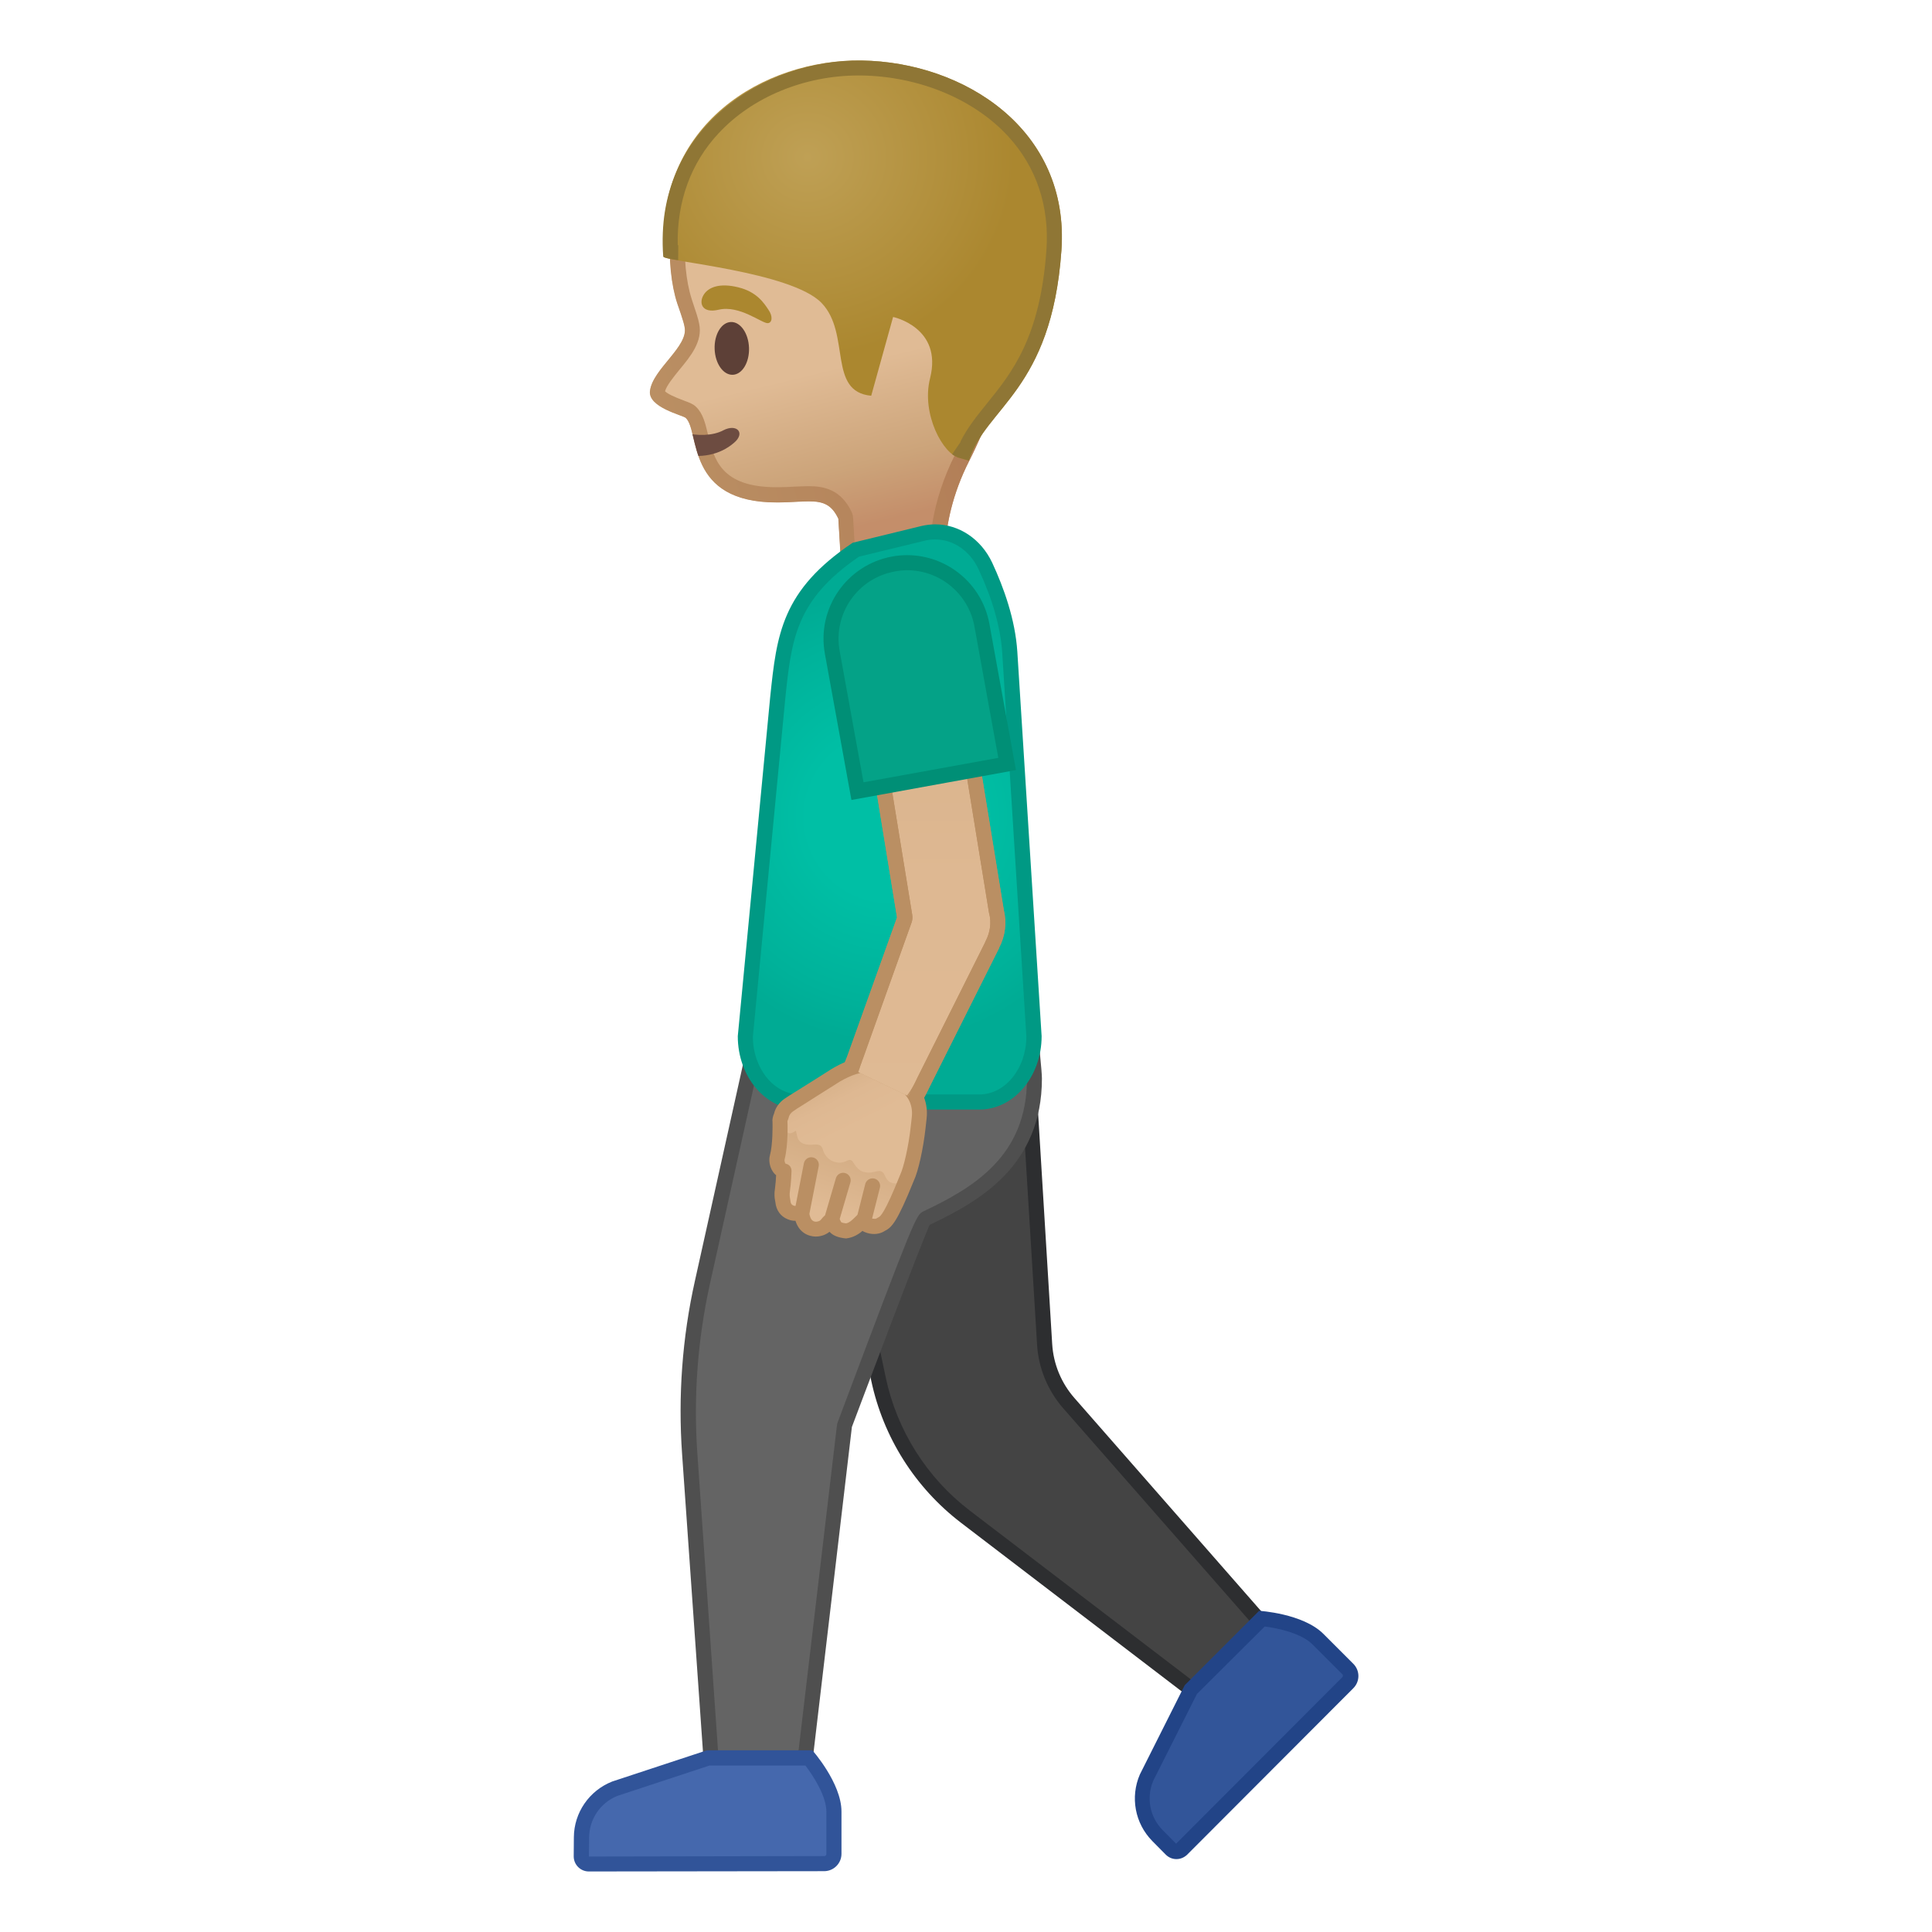 <svg enable-background="new 0 0 128 128" viewBox="0 0 128 128" xmlns="http://www.w3.org/2000/svg" xmlns:xlink="http://www.w3.org/1999/xlink"><linearGradient id="o" x1="69.339" x2="69.339" y1="220.22" y2="243.88" gradientTransform="matrix(.972 -.237 .237 .972 -65.753 -186.33)" gradientUnits="userSpaceOnUse"><stop stop-color="#E0BB95" offset=".55"/><stop stop-color="#CCA47A" offset=".83"/><stop stop-color="#C48E6A" offset="1"/></linearGradient><path d="m66.04 8.56c-2.98-3.76-8.84-4.59-13.5-3.43-5.22 1.3-7.76 5.34-8.12 10.24-0.13 1.77 0.06 3.52 0.46 4.73 0.05 0.15 0.43 1.2 0.48 1.54 0.3 1.29-2.11 2.79-2.29 4.25-0.14 1.1 2.18 1.61 2.37 1.79 0.96 0.9-0.06 5.68 6.17 5.6 2.17-0.03 3.22-0.45 3.94 1.07l0.25 4.14 6.93 0.16s-0.79-3.66 1.49-8.13c1.08-2.11 1.89-4.63 3.57-6.68 3.3-4.07 0.74-12.13-1.75-15.28z" fill="url(#o)"/><linearGradient id="h" x1="42.904" x2="69.861" y1="25.478" y2="18.914" gradientUnits="userSpaceOnUse"><stop stop-color="#BA8F63" offset="0"/><stop stop-color="#B07853" offset=".998"/></linearGradient><path d="m56.56 5.65c3.75 0 6.92 1.29 8.7 3.54 2.29 2.89 4.68 10.41 1.73 14.02-1.27 1.55-2.04 3.29-2.8 4.96-0.3 0.67-0.58 1.3-0.89 1.9-1.63 3.2-1.79 6.02-1.72 7.56l-4.87-0.11-0.19-3.22c-0.01-0.13-0.04-0.25-0.09-0.37-0.72-1.51-1.85-1.72-2.86-1.72-0.27 0-0.58 0.02-0.91 0.03-0.32 0.02-0.68 0.04-1.08 0.04h-0.14c-3.7 0-4.14-1.87-4.54-3.52-0.18-0.74-0.33-1.38-0.8-1.82-0.19-0.18-0.41-0.26-0.76-0.39-0.7-0.26-1.13-0.47-1.28-0.63 0.11-0.39 0.58-0.96 0.96-1.43 0.73-0.88 1.55-1.88 1.3-3.04-0.05-0.32-0.23-0.84-0.46-1.53l-0.04-0.13c-0.37-1.15-0.53-2.77-0.41-4.35 0.21-2.86 1.45-7.87 7.37-9.34 1.22-0.3 2.49-0.45 3.78-0.45m0-1c-1.38 0-2.75 0.17-4.03 0.49-5.22 1.3-7.76 5.34-8.12 10.24-0.13 1.77 0.06 3.52 0.46 4.73 0.05 0.15 0.43 1.2 0.48 1.54 0.3 1.29-2.11 2.79-2.29 4.25-0.14 1.1 2.18 1.61 2.37 1.79 0.96 0.89-0.05 5.6 6.02 5.6h0.16c0.8-0.01 1.45-0.07 1.98-0.07 0.92 0 1.5 0.19 1.95 1.15l0.25 4.14 6.93 0.16s-0.79-3.66 1.49-8.13c1.08-2.11 1.89-4.63 3.57-6.68 3.32-4.07 0.76-12.13-1.72-15.28-2.18-2.75-5.86-3.93-9.5-3.93z" fill="url(#h)"/><radialGradient id="g" cx="17.717" cy="51.039" r="13.186" gradientTransform="matrix(1.036 -.071 .074 .998 31.372 -39.272)" gradientUnits="userSpaceOnUse"><stop stop-color="#BFA055" offset="0"/><stop stop-color="#AB872F" offset="1"/></radialGradient><path d="m57.72 26.22 1.45-5.22s3.3 0.69 2.45 4.06c-0.6 2.37 0.87 5.05 1.95 5.28l0.62 0.18c1.1-3.54 5.48-4.64 6.13-13.91 0.58-8.04-6.47-12.5-13.23-12.6-6.47-0.1-13.73 4.21-13.11 13 0.02 0.3 8.45 0.99 10.45 3.06 1.96 2.04 0.38 5.88 3.29 6.15z" fill="url(#g)"/><defs><path id="f" d="m63.83 20.63-0.19 8.65-0.56 0.82s0.33 0.21 0.49 0.24l0.62 0.18c1.1-3.54 5.48-4.64 6.13-13.91 0.58-8.04-6.47-12.5-13.23-12.6-6.47-0.1-13.82 4.53-13.15 13.03 0 0.06 0.99 0.2 0.99 0.2l0.01-1.39 9.82 1.09 9.07 3.69z"/></defs><clipPath id="b"><use xlink:href="#f"/></clipPath><g clip-path="url(#b)"><path d="m56.88 5h0.19c3.83 0.06 7.47 1.57 9.74 4.05 1.85 2.02 2.72 4.61 2.52 7.49-0.41 5.83-2.29 8.15-3.95 10.2-0.66 0.82-1.29 1.6-1.75 2.52-0.54-0.47-1.47-2.25-1.04-3.95 0.33-1.29 0.19-2.42-0.4-3.36-0.93-1.49-2.62-1.88-2.81-1.92l-0.92-0.19-0.25 0.9-1.15 4.11c-0.19-0.29-0.3-0.8-0.45-1.72-0.18-1.18-0.41-2.64-1.48-3.75-1.51-1.57-5.38-2.33-9.21-2.97-0.35-0.06-0.72-0.12-1.02-0.17-0.06-2.89 0.87-5.44 2.7-7.4 2.23-2.41 5.7-3.84 9.28-3.84m0-1c-6.42 0-13.56 4.41-12.94 13 0.02 0.3 8.49 0.99 10.48 3.07 1.96 2.04 0.39 5.88 3.3 6.15l1.45-5.22s3.3 0.69 2.45 4.06c-0.6 2.37 0.87 5.05 1.95 5.28l0.62 0.18c1.1-3.54 5.48-4.64 6.13-13.91 0.58-8.04-6.47-12.5-13.23-12.6-0.07-0.01-0.14-0.01-0.21-0.01z" fill="#8F7635"/></g><path d="m48.49 27.04-2.36 0.57s0.34 1.08 0.51 1.51c0.94 2.36 2.79 4.79 7.04 4.17 0.38-0.06-2.5-5.27-2.5-5.27l-2.69-0.98z" fill="none"/><defs><path id="a" d="m66.04 8.56c-2.98-3.76-8.84-4.59-13.5-3.43-6.46 1.61-9.03 6.9-8.24 13.31 0 0 0.62 2.65 0.79 3.78 0.52 2.21-1.38 1.89-1.71 3.59-0.31 1.6 1.86 1.69 2.05 1.87 0.96 0.9-0.06 5.68 6.17 5.6 2.17-0.03 3.22-0.45 3.94 1.07l1.36 4.21 5.82 0.1s0.16-8.81 5.06-14.81c3.31-4.08 0.75-12.14-1.74-15.29z"/></defs><clipPath id="v"><use xlink:href="#a"/></clipPath><g clip-path="url(#v)"><path d="m41.93 28.22c1.54 1.83 4.76 2.82 6.72 1.1 0.75-0.65 0.15-1.27-0.73-0.81-1.42 0.75-4.04 0.02-5.01-1.13-0.63-0.75-1.61 0.09-0.98 0.84z" fill="#6D4C41"/></g><ellipse transform="matrix(.999 -.035 .035 .999 -.775 1.703)" cx="48.5" cy="23.1" rx="1.14" ry="1.75" fill="#5D4037"/><path d="m47.61 20.52c-1.13 0.27-1.35-0.48-0.95-1.05 0.3-0.42 0.99-0.75 2.27-0.43 1.21 0.3 1.68 1.03 1.98 1.48 0.31 0.44 0.25 0.87-0.04 0.89-0.38 0.03-1.87-1.22-3.26-0.89z" fill="#AB872F"/><path d="m63.96 100.48c-2.95-2.25-4.99-5.49-5.76-9.12l-4.77-22.63 14.43-1.59 1.34 21.94c0.09 1.43 0.66 2.81 1.6 3.89l13.75 15.69-4.45 4.17-16.14-12.35z" fill="#444"/><path d="m67.4 67.69 1.31 21.41c0.09 1.54 0.71 3.03 1.72 4.19l13.43 15.32-3.79 3.55-15.82-12.08c-2.85-2.18-4.83-5.32-5.57-8.83l-4.65-22.09 13.37-1.47m0.94-1.11-15.5 1.71 4.88 23.17c0.79 3.75 2.9 7.09 5.94 9.42l16.49 12.6 5.11-4.79-14.07-16.06c-0.88-1-1.4-2.26-1.48-3.59l-1.37-22.46z" fill="#2D2E30"/><path d="m47.3 119.08-1.6-22.78c-0.27-3.8 0.02-7.61 0.84-11.33l4.45-20.03 16.73-1.53c0.27 2.43 0.83 7.45 0.83 8.05 0 5.15-3.43 7.49-7.13 9.24-0.24 0.12-0.34 0.16-5.42 13.68l-0.03 0.12-2.9 24.58h-5.77z" fill="#646464"/><path d="m67.27 63.96c0.34 2.98 0.77 7.01 0.77 7.5 0 5.12-3.53 7.22-6.85 8.79-0.5 0.24-0.53 0.25-5.68 13.95-0.03 0.08-0.05 0.15-0.06 0.23l-2.85 24.14h-4.85l-1.55-22.3c-0.26-3.75 0.02-7.51 0.83-11.19l4.37-19.68 15.87-1.44m0.88-1.09-17.58 1.6-4.53 20.39c-0.84 3.76-1.12 7.63-0.85 11.47l1.63 23.24h6.67l2.95-25.03s5.01-13.32 5.17-13.4c3.28-1.55 7.42-3.9 7.42-9.69 0.01-0.8-0.88-8.58-0.88-8.58z" fill="#4F4F4F"/><radialGradient id="u" cx="58.942" cy="54.123" r="14.969" gradientUnits="userSpaceOnUse"><stop stop-color="#00BFA5" offset=".364"/><stop stop-color="#00B29A" offset=".812"/><stop stop-color="#00AB94" offset="1"/></radialGradient><path d="M53,73.01c-1.99,0-3.62-1.96-3.62-4.36l2.15-22.45c0.43-4.07,0.72-6.76,5.17-9.78 l4.46-1.09c0.26-0.06,0.53-0.1,0.8-0.1c1.4,0,2.67,0.86,3.32,2.26c0.96,2.05,1.5,3.97,1.62,5.71l1.61,25.48 c0,2.37-1.62,4.33-3.62,4.33H53z" fill="url(#u)"/><path d="m61.96 35.74c1.2 0 2.3 0.75 2.87 1.97 0.93 1.99 1.46 3.86 1.57 5.53l1.6 25.44c-0.01 2.12-1.41 3.83-3.11 3.83h-11.9c-1.71 0-3.1-1.71-3.11-3.82l2.15-22.44c0.41-3.91 0.69-6.5 4.88-9.37l4.37-1.06c0.22-0.06 0.45-0.08 0.68-0.08m0-1c-0.3 0-0.61 0.04-0.92 0.11l-4.55 1.11c-4.71 3.16-5.03 6.08-5.46 10.19l-2.15 22.5c0 2.69 1.84 4.86 4.12 4.86h11.89c2.27 0 4.12-2.18 4.12-4.86l-1.61-25.48c-0.14-2.14-0.9-4.24-1.66-5.88-0.75-1.6-2.22-2.55-3.78-2.55z" fill="#009984"/><linearGradient id="t" x1="61.11" x2="61.11" y1="22.888" y2="82.685" gradientUnits="userSpaceOnUse"><stop stop-color="#CCA47A" offset=".002"/><stop stop-color="#D6B088" offset=".258"/><stop stop-color="#DEB892" offset=".59"/><stop stop-color="#E0BB95" offset="1"/></linearGradient><path d="m58.39 74.19c-0.3 0-0.62-0.07-0.93-0.2-1.41-0.61-1.71-1.86-0.91-3.7l3.35-9.33c0.03-0.08 0.04-0.17 0.02-0.25l-2.07-12.69 5.98-0.97 2.17 13.34c0.18 0.76 0.08 1.52-0.27 2.19-0.01 0.03-0.03 0.06-0.04 0.08l-4.64 9.28c-0.6 1.41-1.6 2.25-2.66 2.25z" fill="url(#t)"/><path d="m63.43 47.61 2.09 12.84c0 0.03 0.01 0.05 0.02 0.08 0.15 0.6 0.06 1.24-0.23 1.8-0.02 0.04-0.04 0.08-0.05 0.12l-4.62 9.25c-0.01 0.02-0.02 0.03-0.02 0.05-0.52 1.19-1.37 1.94-2.21 1.94-0.24 0-0.48-0.05-0.73-0.16-0.75-0.33-0.92-0.76-0.99-1.06-0.12-0.51 0-1.2 0.34-1.98 0.01-0.02 0.02-0.04 0.02-0.06l3.34-9.3c0.06-0.16 0.07-0.33 0.05-0.5l-1.99-12.2 4.98-0.82m0.82-1.15-6.97 1.13 2.15 13.19-3.34 9.3c-0.84 1.92-0.62 3.58 1.17 4.36 0.39 0.17 0.76 0.25 1.13 0.25 1.33 0 2.47-1.03 3.13-2.54l4.67-9.35h-0.01c0.42-0.79 0.52-1.68 0.32-2.51l-2.25-13.83z" fill="#BA8F63"/><path d="m63.43 47.61 2.09 12.84c0 0.03 0.01 0.05 0.02 0.08 0.15 0.6 0.06 1.24-0.23 1.8-0.02 0.04-0.04 0.08-0.05 0.12l-4.52 9.02c-0.01 0.02-0.02 0.03-0.02 0.05-0.65 1.49-2.57 3.42-3.72 3.42-0.1 0-0.19-0.02-0.27-0.05-0.82-0.36-0.45-2.69 0.4-4.64l0.03-0.06 3.23-9.06c0.06-0.16 0.07-0.33 0.05-0.5l-1.99-12.2 4.98-0.82m0.82-1.15-6.97 1.14 2.15 13.19-3.23 9.06c-0.82 1.87-1.67 5.18 0.12 5.96 0.21 0.09 0.43 0.13 0.67 0.13 1.73 0 3.92-2.37 4.64-4.02l4.57-9.11h-0.01c0.42-0.79 0.52-1.68 0.32-2.51l-2.26-13.84z" fill="#BA8F63"/><path d="m55.14 43.22c-0.24-1.32 0.05-2.66 0.82-3.77s1.92-1.85 3.24-2.09c0.3-0.05 0.6-0.08 0.91-0.08 2.43 0 4.52 1.74 4.95 4.14l1.67 9.2-9.91 1.8-1.68-9.2z" fill="#04A287"/><path d="m60.1 37.78c2.19 0 4.07 1.57 4.46 3.73l1.58 8.7-8.93 1.62-1.58-8.7c-0.45-2.46 1.19-4.83 3.66-5.27 0.27-0.05 0.54-0.08 0.81-0.08m0-1c-0.33 0-0.66 0.03-0.99 0.09-3.01 0.55-5.01 3.43-4.46 6.44l1.76 9.69 10.9-1.98-1.76-9.69c-0.49-2.67-2.82-4.55-5.45-4.55z" fill="#008F76"/><defs><path id="s" d="m56.86 71.03 0.25-0.72s-1.09-1.15-2.03-0.26c-0.82 0.63-3.4 2.07-3.8 3.36-0.41 1.29-0.59 3.58-0.44 4.72 0.05 0.35 0.26 3 2.51 3.99 2.25 0.98 5.87 1.51 7.75-3.99 0.44-0.62 0.52-2.06 0.66-3.4l-0.15-1.66c-0.11-0.63-0.99-1.32-0.99-1.32l-0.45 0.87-3.31-1.59z"/></defs><clipPath id="r"><use xlink:href="#s"/></clipPath><g clip-path="url(#r)"><linearGradient id="q" x1="64.779" x2="63.17" y1="19.622" y2="26.264" gradientTransform="matrix(.997 .075 -.075 .997 -6.444 49.256)" gradientUnits="userSpaceOnUse"><stop stop-color="#CCA47A" offset=".002"/><stop stop-color="#E0BB95" offset="1"/></linearGradient><path d="m59.73 71.73c-0.27-0.13-0.49-0.26-0.71-0.38-0.45-0.25-0.87-0.48-1.52-0.72-0.8-0.29-3.89 1.73-4.59 2.16-0.23 0.14-0.45 0.28-0.65 0.42-0.27 0.18-0.44 0.46-0.5 0.74-0.02 0.05-0.06 0.13-0.08 0.22-0.01 0.04-0.01 0.07 0 0.11 0 0.01 0.05 1.52-0.18 2.39-0.09 0.34 0.1 0.84 0.44 0.89 0 0-0.03 0.79-0.09 1.2-0.07 0.48 0 0.62 0.02 0.84 0.03 0.36 0.22 0.6 0.51 0.71 0.35 0.14 0.45-0.01 0.61 0.07s0.15 0.27 0.23 0.47c0.22 0.53 0.71 0.59 0.9 0.57 0.62-0.07 0.72-0.48 0.83-0.5 0.2-0.03 0.27 0.13 0.32 0.25 0.11 0.26 0.44 0.35 0.73 0.38 0.73-0.07 1.13-0.77 1.17-0.68 0.15 0.35 0.83 0.5 1.16 0.28 0.28-0.19 0.51 0.02 1.77-3.13 0.26-0.56 0.59-2 0.73-3.33l0.07-0.63c0.12-1.01-0.34-1.92-1.17-2.33z" fill="url(#q)"/><linearGradient id="p" x1="65.674" x2="68.618" y1="-31.264" y2="-27.039" gradientTransform="matrix(.99 .14 -.14 .99 -15.04 91.87)" gradientUnits="userSpaceOnUse"><stop stop-color="#CCA47A" offset=".002"/><stop stop-color="#D6B088" offset=".258"/><stop stop-color="#DEB892" offset=".59"/><stop stop-color="#E0BB95" offset="1"/></linearGradient><path d="m59.69 71.98c-0.82-0.41-1.39-0.56-2.27-1.12-0.8-0.52-4.11 1.36-5.09 2.63-0.4 0.27-0.68 0.84-0.4 1.24 0.27 0.4 0.4 0.46 0.8 0.18 0 0 0.09 0.42 0.13 0.52 0.24 0.5 0.86 0.41 1.05 0.4 0.35-0.02 0.53 0.03 0.62 0.37 0.08 0.32 0.37 0.64 0.68 0.75 0.35 0.12 0.6 0.11 0.96-0.07 0.17-0.08 0.29 0 0.38 0.17 0.13 0.22 0.39 0.52 0.62 0.58 0.42 0.12 0.65 0.03 0.93-0.03 0.18-0.04 0.26-0.03 0.4 0.08 0.12 0.1 0.2 0.55 0.53 0.67 1.44 0.51 1.47-2.53 1.68-4.33 0.09-0.86-0.27-1.67-1.02-2.04z" fill="url(#p)"/><line x1="42.83" x2="43.71" y1="84.25" y2="80.48" fill="none" stroke="#EDA600" stroke-linecap="round" stroke-linejoin="round" stroke-miterlimit="10"/><line x1="44.89" x2="45.74" y1="84.6" y2="81.29" fill="none" stroke="#EDA600" stroke-linecap="round" stroke-linejoin="round" stroke-miterlimit="10"/><line x1="57.22" x2="57.81" y1="80.9" y2="78.57" fill="none" stroke="#BA8F63" stroke-linecap="round" stroke-linejoin="round" stroke-miterlimit="10"/><line x1="55.05" x2="55.86" y1="80.97" y2="78.2" fill="none" stroke="#BA8F63" stroke-linecap="round" stroke-linejoin="round" stroke-miterlimit="10"/><line x1="53.13" x2="53.75" y1="80.34" y2="77.17" fill="none" stroke="#BA8F63" stroke-linecap="round" stroke-linejoin="round" stroke-miterlimit="10"/><path d="m43.61 80.34c-0.55-0.05-0.88-0.22-1.06-0.5-0.17 0.16-0.42 0.32-0.82 0.37-0.34 0.04-1-0.09-1.29-0.8-0.03-0.07-0.05-0.15-0.07-0.22 0-0.01 0-0.02-0.01-0.03-0.14 0.01-0.32 0.01-0.56-0.08-0.43-0.17-0.7-0.55-0.74-1.03-0.02-0.29 0.21-2.01 0.25-2.33 0.04-0.27 0.13-0.74 0.18-1.05-0.08-0.06-0.16-0.15-0.22-0.25-0.18-0.28-0.25-0.65-0.16-0.96 0.22-0.81 0.17-2.26 0.17-2.27-0.01-0.04-0.01-0.12 0.01-0.2 0.02-0.13 0.07-0.23 0.1-0.3 0.05-0.31 0.29-0.67 0.63-0.91 0.21-0.14 0.43-0.28 0.67-0.43 0.67-0.42 1.44-0.89 2.16-1.78 1.06-0.94 1.91-0.73 2.76-0.42 0.67 0.25 1.1 0.49 1.56 0.74 0.25 0.14 0.46 0.26 0.71 0.38 0.97 0.48 1.52 1.54 1.38 2.7l-0.07 0.63c-0.15 1.34-0.47 2.83-0.77 3.45-1.21 3.12-1.75 3.99-2.32 4.5-0.36 0.32-0.84 0.46-1.24 0.37-0.09-0.02-0.17-0.05-0.24-0.09-0.21 0.24-0.53 0.47-1.01 0.51zm-1.03-1.38c0.27 0 0.47 0.16 0.61 0.48 0.02 0.06 0.15 0.13 0.42 0.16 0.29-0.03 0.49-0.28 0.6-0.43 0.08-0.1 0.2-0.25 0.43-0.23 0.13 0.02 0.25 0.11 0.3 0.23 0.21 0.06 0.45 0.02 0.65-0.17 0.48-0.42 0.98-1.24 2.13-4.23 0.23-0.49 0.56-1.86 0.71-3.24l0.07-0.64c0.1-0.84-0.28-1.6-0.97-1.94-0.26-0.13-0.48-0.25-0.7-0.37-0.47-0.26-0.88-0.49-1.49-0.71-0.75-0.28-1.25-0.39-1.96 0.23-0.75 0.94-1.57 1.45-2.3 1.9-0.23 0.14-0.44 0.27-0.64 0.41-0.18 0.12-0.3 0.31-0.34 0.5-0.01 0.03-0.02 0.07-0.03 0.1-0.02 0.04-0.04 0.08-0.04 0.12 0 0.01 0.07 1.58-0.19 2.54-0.03 0.1 0 0.25 0.07 0.35 0.03 0.05 0.06 0.07 0.07 0.07 0.1 0.02 0.19 0.07 0.25 0.15s0.08 0.19 0.06 0.29c0 0-0.17 0.9-0.23 1.31-0.09 0.56-0.26 1.97-0.25 2.16 0.02 0.2 0.1 0.33 0.27 0.39 0.11 0.04 0.15 0.04 0.23 0.03 0.09-0.01 0.24-0.03 0.41 0.05 0.28 0.13 0.34 0.37 0.39 0.53 0.01 0.04 0.02 0.09 0.04 0.13 0.15 0.36 0.48 0.34 0.51 0.33 0.28-0.03 0.37-0.15 0.47-0.26 0.07-0.09 0.17-0.21 0.35-0.24h0.1z" fill="#EDA600"/><path d="m56.05 82.05c-0.53-0.05-0.88-0.2-1.09-0.44-0.18 0.14-0.42 0.27-0.78 0.31-0.37 0.04-1.1-0.09-1.42-0.88-0.02-0.05-0.04-0.11-0.06-0.16-0.15 0-0.3-0.01-0.51-0.1-0.48-0.19-0.77-0.61-0.82-1.14l-0.02-0.11c-0.03-0.17-0.07-0.4 0-0.84 0.03-0.22 0.06-0.57 0.07-0.83-0.09-0.07-0.17-0.16-0.23-0.26-0.2-0.31-0.27-0.72-0.18-1.06 0.19-0.69 0.18-1.96 0.17-2.23-0.01-0.04-0.01-0.14 0.01-0.23 0.02-0.12 0.06-0.22 0.09-0.29 0.09-0.39 0.34-0.75 0.69-0.99 0.21-0.14 0.43-0.29 0.67-0.43 0.7-0.43 2.24-1.41 2.24-1.41 0.28-0.19 1.8-1.15 2.78-0.79 0.69 0.25 1.15 0.51 1.59 0.75 0.23 0.13 0.44 0.25 0.69 0.37 1.02 0.51 1.59 1.61 1.45 2.82l-0.07 0.63c-0.15 1.36-0.48 2.86-0.78 3.49-1.1 2.73-1.46 3.09-1.9 3.31-0.34 0.23-0.77 0.27-1.18 0.15-0.12-0.04-0.23-0.08-0.32-0.14-0.25 0.22-0.62 0.45-1.09 0.5zm-0.32-1.08s0.08 0.06 0.32 0.08c0.23-0.03 0.47-0.28 0.62-0.43 0.12-0.12 0.29-0.3 0.58-0.25 0.16 0.03 0.31 0.15 0.38 0.3 0.06 0.06 0.34 0.11 0.43 0.06 0.05-0.03 0.09-0.06 0.14-0.08 0.12-0.06 0.39-0.2 1.44-2.82 0.23-0.49 0.55-1.83 0.7-3.2l0.07-0.63c0.09-0.79-0.26-1.5-0.9-1.81-0.26-0.13-0.49-0.25-0.71-0.38-0.46-0.25-0.86-0.48-1.48-0.71-0.36-0.13-1.33 0.32-1.89 0.69-0.01 0.01-1.56 0.99-2.26 1.43-0.22 0.14-0.44 0.27-0.63 0.41-0.15 0.1-0.26 0.26-0.29 0.42-0.01 0.04-0.02 0.08-0.04 0.12 0 0-0.04 0.1-0.04 0.11 0.01 0.03 0.06 1.6-0.19 2.54-0.02 0.09 0.03 0.24 0.07 0.28 0.25 0.04 0.4 0.25 0.39 0.5 0 0.03-0.03 0.83-0.1 1.26-0.04 0.28-0.02 0.39 0 0.52 0.01 0.06 0.02 0.13 0.03 0.2 0.02 0.19 0.11 0.26 0.2 0.29 0.08 0.03 0.1 0.03 0.17 0.02 0.1-0.01 0.27-0.04 0.48 0.06 0.31 0.16 0.39 0.44 0.44 0.61 0.01 0.04 0.02 0.08 0.04 0.12 0.11 0.28 0.35 0.26 0.38 0.26 0.23-0.02 0.3-0.11 0.38-0.22 0.08-0.09 0.2-0.25 0.43-0.28 0.26-0.05 0.62 0.01 0.84 0.53z" fill="#BA8F63"/></g><path d="m39.02 123.5c-0.13 0-0.26-0.05-0.36-0.15-0.09-0.09-0.15-0.22-0.15-0.35v-1.27c0.01-1.44 0.88-2.71 2.22-3.23l6.18-2.04h6.66c0.42 0.52 1.66 2.17 1.66 3.57v2.8c0 0.17-0.07 0.33-0.19 0.46s-0.28 0.19-0.46 0.19l-15.56 0.02z" fill="#4568AD"/><path d="m53.35 116.96c0.54 0.7 1.4 2.04 1.4 3.07v2.8c0 0.05-0.02 0.08-0.04 0.1s-0.05 0.04-0.1 0.04l-15.59 0.03 0.01-1.26c0.01-1.22 0.75-2.31 1.88-2.76l6.1-2.01h6.34m0.47-1.01h-6.98l-6.28 2.07c-1.52 0.6-2.53 2.06-2.54 3.69l-0.01 1.27c0 0.55 0.45 1 1 1l15.59-0.02c0.63 0 1.15-0.51 1.15-1.15v-2.8c0-1.89-1.93-4.06-1.93-4.06z" fill="#315499"/><path d="m77.93 122.66c-0.13 0-0.26-0.05-0.35-0.15l-0.89-0.9c-1.01-1.02-1.29-2.54-0.71-3.85l2.93-5.81 4.71-4.71c0.67 0.07 2.71 0.36 3.7 1.35l1.98 1.98c0.25 0.25 0.25 0.66 0 0.91l-11.01 11.03c-0.1 0.1-0.22 0.15-0.36 0.15z" fill="#325599"/><path d="m83.79 107.76c0.88 0.11 2.43 0.45 3.16 1.18l1.98 1.98c0.04 0.04 0.04 0.08 0.04 0.1 0 0.03-0.01 0.07-0.04 0.1l-11.01 11.03-0.89-0.9c-0.86-0.87-1.1-2.16-0.62-3.28l2.89-5.74 4.49-4.47m-0.37-1.04-4.93 4.93-2.97 5.91c-0.65 1.5-0.33 3.24 0.82 4.41l0.89 0.9c0.2 0.2 0.45 0.3 0.71 0.3s0.51-0.1 0.71-0.29l11.01-11.03c0.45-0.45 0.45-1.17 0-1.62l-1.98-1.98c-1.36-1.36-4.26-1.53-4.26-1.53z" fill="#224487"/><g display="none"><g display="inline"><g opacity=".6"><circle cx="-67.75" cy="-74.64" r="28" fill="none" opacity=".61" stroke="#000" stroke-miterlimit="10" stroke-width=".263"/><line x1="-47.75" x2="-47.75" y1="-138.64" y2="-10.64" fill="none" opacity=".61" stroke="#000" stroke-miterlimit="10" stroke-width=".25"/><line x1="-87.75" x2="-87.75" y1="-138.64" y2="-10.64" fill="none" opacity=".61" stroke="#000" stroke-miterlimit="10" stroke-width=".25"/><line x1="-67.75" x2="-67.75" y1="-138.64" y2="-10.64" fill="none" opacity=".61" stroke="#000" stroke-miterlimit="10" stroke-width=".25"/><line x1="-3.75" x2="-131.75" y1="-74.64" y2="-74.64" fill="none" opacity=".61" stroke="#000" stroke-miterlimit="10" stroke-width=".25"/><line x1="-3.75" x2="-131.75" y1="-94.64" y2="-94.64" fill="none" opacity=".61" stroke="#000" stroke-miterlimit="10" stroke-width=".25"/><line x1="-3.75" x2="-131.75" y1="-54.89" y2="-54.89" fill="none" opacity=".61" stroke="#000" stroke-miterlimit="10" stroke-width=".25"/><line x1="-3.75" x2="-131.75" y1="-10.64" y2="-138.64" fill="none" opacity=".61" stroke="#000" stroke-miterlimit="10" stroke-width=".25"/><line x1="-131.75" x2="-3.75" y1="-10.64" y2="-138.64" fill="none" opacity=".61" stroke="#000" stroke-miterlimit="10" stroke-width=".25"/><g opacity=".61"><path d="m-67.75-134.38c32.94 0 59.74 26.8 59.74 59.74s-26.8 59.74-59.74 59.74-59.74-26.8-59.74-59.74 26.8-59.74 59.74-59.74m0-0.26c-33.14 0-60 26.86-60 60s26.86 60 60 60 60-26.86 60-60-26.86-60-60-60z"/></g><path d="m-23.78-22.67h-87.94c-4.42 0-8.03-3.61-8.03-8.03v-87.91c0-4.42 3.61-8.03 8.03-8.03h87.94c4.42 0 8.03 3.61 8.03 8.03v87.91c0 4.42-3.61 8.03-8.03 8.03z" fill="none" opacity=".61" stroke="#000" stroke-miterlimit="10" stroke-width=".258"/><path d="m-31.75-14.64h-72c-4.4 0-8-3.6-8-8v-104c0-4.4 3.6-8 8-8h72c4.4 0 8 3.6 8 8v104c0 4.4-3.6 8-8 8z" fill="none" opacity=".61" stroke="#000" stroke-miterlimit="10" stroke-width=".263"/><path d="m-17.98-30.64h-99.54c-5.63 0-10.23-4.6-10.23-10.23v-67.48c0-5.63 4.6-10.23 10.23-10.23h99.54c5.63 0 10.23 4.6 10.23 10.23v67.48c0 5.62-4.6 10.23-10.23 10.23z" fill="none" opacity=".61" stroke="#000" stroke-miterlimit="10" stroke-width=".263"/></g><g opacity=".2"><defs><rect id="e" x="-131.75" y="-138.64" width="128" height="128" opacity=".2"/></defs><clipPath id="n"><use xlink:href="#e"/></clipPath><g clip-path="url(#n)"><g fill="none" stroke="#000" stroke-miterlimit="10" stroke-width=".25"><line x1="-159.75" x2="-159.75" y1="21.36" y2="-170.64"/><line x1="-155.75" x2="-155.75" y1="21.36" y2="-170.64"/><line x1="-151.75" x2="-151.75" y1="21.36" y2="-170.64"/><line x1="-147.75" x2="-147.75" y1="21.36" y2="-170.64"/><line x1="-143.75" x2="-143.75" y1="21.36" y2="-170.64"/><line x1="-139.75" x2="-139.75" y1="21.36" y2="-170.64"/><line x1="-135.75" x2="-135.75" y1="21.36" y2="-170.64"/><line x1="-131.75" x2="-131.75" y1="21.36" y2="-170.64"/><line x1="-127.75" x2="-127.75" y1="21.36" y2="-170.64"/><line x1="-123.75" x2="-123.75" y1="21.36" y2="-170.64"/><line x1="-119.75" x2="-119.75" y1="21.36" y2="-170.64"/><line x1="-115.75" x2="-115.75" y1="21.36" y2="-170.64"/><line x1="-111.75" x2="-111.75" y1="21.36" y2="-170.64"/><line x1="-107.75" x2="-107.75" y1="21.36" y2="-170.64"/><line x1="-103.75" x2="-103.75" y1="21.36" y2="-170.64"/><line x1="-99.75" x2="-99.75" y1="21.36" y2="-170.64"/><line x1="-95.75" x2="-95.75" y1="21.36" y2="-170.64"/><line x1="-91.75" x2="-91.75" y1="21.36" y2="-170.64"/><line x1="-87.75" x2="-87.75" y1="21.36" y2="-170.64"/><line x1="-83.75" x2="-83.75" y1="21.36" y2="-170.64"/><line x1="-79.75" x2="-79.75" y1="21.36" y2="-170.64"/><line x1="-75.75" x2="-75.75" y1="21.36" y2="-170.64"/><line x1="-71.75" x2="-71.75" y1="21.36" y2="-170.64"/><line x1="-67.75" x2="-67.75" y1="21.36" y2="-170.64"/><line x1="-63.75" x2="-63.75" y1="21.36" y2="-170.64"/><line x1="-59.75" x2="-59.75" y1="21.36" y2="-170.64"/><line x1="-55.75" x2="-55.75" y1="21.36" y2="-170.64"/><line x1="-51.75" x2="-51.75" y1="21.36" y2="-170.64"/><line x1="-47.75" x2="-47.75" y1="21.36" y2="-170.64"/><line x1="-43.75" x2="-43.75" y1="21.36" y2="-170.64"/><line x1="-39.75" x2="-39.75" y1="21.36" y2="-170.64"/><line x1="-35.75" x2="-35.75" y1="21.36" y2="-170.64"/><line x1="-31.75" x2="-31.75" y1="21.36" y2="-170.64"/><line x1="-27.75" x2="-27.75" y1="21.36" y2="-170.64"/><line x1="-23.75" x2="-23.75" y1="21.36" y2="-170.64"/><line x1="-19.75" x2="-19.75" y1="21.36" y2="-170.64"/><line x1="-15.75" x2="-15.75" y1="21.36" y2="-170.64"/><line x1="-11.75" x2="-11.75" y1="21.36" y2="-170.64"/><line x1="-7.75" x2="-7.75" y1="21.36" y2="-170.64"/><line x1="-3.75" x2="-3.75" y1="21.36" y2="-170.64"/><line x1=".25" x2=".25" y1="21.36" y2="-170.64"/><line x1="4.25" x2="4.25" y1="21.36" y2="-170.64"/><line x1="5.25" x2="5.25" y1="27.41" y2="-164.59"/><line x1="12.25" x2="12.25" y1="21.36" y2="-170.64"/><line x1="16.25" x2="16.25" y1="21.36" y2="-170.64"/><line x1="20.25" x2="20.25" y1="21.36" y2="-170.64"/><line x1="24.25" x2="24.25" y1="21.36" y2="-170.64"/></g><g fill="none" stroke="#000" stroke-miterlimit="10" stroke-width=".25"><line x1="-163.75" x2="28.25" y1="-166.64" y2="-166.64"/><line x1="-163.75" x2="28.25" y1="-162.64" y2="-162.64"/><line x1="-163.75" x2="28.25" y1="-158.64" y2="-158.64"/><line x1="-163.75" x2="28.25" y1="-154.64" y2="-154.64"/><line x1="-163.75" x2="28.25" y1="-150.64" y2="-150.64"/><line x1="-163.75" x2="28.25" y1="-146.64" y2="-146.64"/><line x1="-163.75" x2="28.25" y1="-142.64" y2="-142.64"/><line x1="-163.75" x2="28.25" y1="-138.64" y2="-138.64"/><line x1="-163.75" x2="28.25" y1="-134.64" y2="-134.64"/><line x1="-163.75" x2="28.25" y1="-130.64" y2="-130.64"/><line x1="-163.75" x2="28.25" y1="-126.64" y2="-126.64"/><line x1="-163.75" x2="28.25" y1="-122.64" y2="-122.64"/><line x1="-163.75" x2="28.25" y1="-118.64" y2="-118.64"/><line x1="-163.75" x2="28.25" y1="-114.64" y2="-114.64"/><line x1="-163.75" x2="28.25" y1="-110.64" y2="-110.64"/><line x1="-163.75" x2="28.25" y1="-106.64" y2="-106.64"/><line x1="-163.75" x2="28.25" y1="-102.64" y2="-102.64"/><line x1="-163.75" x2="28.25" y1="-98.64" y2="-98.64"/><line x1="-163.75" x2="28.25" y1="-94.64" y2="-94.64"/><line x1="-163.75" x2="28.25" y1="-90.64" y2="-90.64"/><line x1="-163.75" x2="28.25" y1="-86.64" y2="-86.64"/><line x1="-163.75" x2="28.25" y1="-82.64" y2="-82.64"/><line x1="-163.75" x2="28.25" y1="-78.64" y2="-78.64"/><line x1="-163.75" x2="28.25" y1="-74.64" y2="-74.64"/><line x1="-163.75" x2="28.25" y1="-70.64" y2="-70.64"/><line x1="-163.75" x2="28.25" y1="-66.64" y2="-66.64"/><line x1="-163.75" x2="28.25" y1="-62.64" y2="-62.64"/><line x1="-163.75" x2="28.25" y1="-58.64" y2="-58.64"/><line x1="-163.75" x2="28.25" y1="-54.64" y2="-54.64"/><line x1="-163.75" x2="28.25" y1="-50.64" y2="-50.64"/><line x1="-163.75" x2="28.25" y1="-46.64" y2="-46.64"/><line x1="-163.75" x2="28.25" y1="-42.64" y2="-42.64"/><line x1="-163.75" x2="28.25" y1="-38.64" y2="-38.64"/><line x1="-163.75" x2="28.25" y1="-34.64" y2="-34.64"/><line x1="-163.75" x2="28.25" y1="-30.64" y2="-30.64"/><line x1="-163.75" x2="28.25" y1="-26.64" y2="-26.64"/><line x1="-163.75" x2="28.25" y1="-22.64" y2="-22.64"/><line x1="-163.75" x2="28.25" y1="-18.64" y2="-18.64"/><line x1="-163.75" x2="28.25" y1="-14.64" y2="-14.64"/><line x1="-163.75" x2="28.25" y1="-10.64" y2="-10.64"/><line x1="-163.75" x2="28.25" y1="-6.64" y2="-6.64"/><line x1="-163.75" x2="28.25" y1="-2.64" y2="-2.64"/><line x1="-163.75" x2="28.25" y1="1.36" y2="1.36"/><line x1="-163.75" x2="28.25" y1="5.36" y2="5.36"/><line x1="-163.75" x2="28.25" y1="9.36" y2="9.36"/><line x1="-163.75" x2="28.25" y1="13.36" y2="13.36"/><line x1="-163.75" x2="28.25" y1="17.36" y2="17.36"/></g><path d="m28-170.39v191.5h-191.5v-191.5h191.5m0.25-0.25h-192v192h192v-192z"/></g></g><g fill="#F44336"><rect x="-131.75" y="-138.64" width="4" height="128" opacity=".3"/><rect x="-7.75" y="-138.64" width="4" height="128" opacity=".3"/><rect transform="matrix(-1.837e-16 1 -1 -1.837e-16 -204.39 -68.891)" x="-69.75" y="-196.64" width="4" height="120" opacity=".3"/><rect transform="matrix(-1.837e-16 1 -1 -1.837e-16 -80.39 55.109)" x="-69.75" y="-72.64" width="4" height="120" opacity=".3"/></g></g><g display="inline"><g opacity=".6"><circle cx="-67.75" cy="64" r="28" fill="none" opacity=".61" stroke="#000" stroke-miterlimit="10" stroke-width=".263"/><line x1="-47.75" x2="-47.75" y2="128" fill="none" opacity=".61" stroke="#000" stroke-miterlimit="10" stroke-width=".25"/><line x1="-87.75" x2="-87.75" y2="128" fill="none" opacity=".61" stroke="#000" stroke-miterlimit="10" stroke-width=".25"/><line x1="-67.75" x2="-67.75" y2="128" fill="none" opacity=".61" stroke="#000" stroke-miterlimit="10" stroke-width=".25"/><line x1="-3.75" x2="-131.75" y1="64" y2="64" fill="none" opacity=".61" stroke="#000" stroke-miterlimit="10" stroke-width=".25"/><line x1="-3.75" x2="-131.75" y1="44" y2="44" fill="none" opacity=".61" stroke="#000" stroke-miterlimit="10" stroke-width=".25"/><line x1="-3.75" x2="-131.75" y1="83.75" y2="83.75" fill="none" opacity=".61" stroke="#000" stroke-miterlimit="10" stroke-width=".25"/><line x1="-3.75" x2="-131.75" y1="128" fill="none" opacity=".61" stroke="#000" stroke-miterlimit="10" stroke-width=".25"/><line x1="-131.75" x2="-3.75" y1="128" fill="none" opacity=".61" stroke="#000" stroke-miterlimit="10" stroke-width=".25"/><g opacity=".61"><path d="m-67.75 4.26c32.94 0 59.74 26.8 59.74 59.74s-26.8 59.74-59.74 59.74-59.74-26.8-59.74-59.74 26.8-59.74 59.74-59.74m0-0.26c-33.14 0-60 26.86-60 60s26.86 60 60 60 60-26.86 60-60-26.86-60-60-60z"/></g><path d="m-23.78 115.97h-87.94c-4.42 0-8.03-3.61-8.03-8.03v-87.91c0-4.42 3.61-8.03 8.03-8.03h87.94c4.42 0 8.03 3.61 8.03 8.03v87.91c0 4.42-3.61 8.03-8.03 8.03z" fill="none" opacity=".61" stroke="#000" stroke-miterlimit="10" stroke-width=".258"/><path d="m-31.75 124h-72c-4.4 0-8-3.6-8-8v-104c0-4.4 3.6-8 8-8h72c4.4 0 8 3.6 8 8v104c0 4.4-3.6 8-8 8z" fill="none" opacity=".61" stroke="#000" stroke-miterlimit="10" stroke-width=".263"/><path d="m-17.98 108h-99.54c-5.63 0-10.23-4.6-10.23-10.23v-67.49c0-5.63 4.6-10.23 10.23-10.23h99.54c5.63 0 10.23 4.6 10.23 10.23v67.48c0 5.64-4.6 10.24-10.23 10.24z" fill="none" opacity=".61" stroke="#000" stroke-miterlimit="10" stroke-width=".263"/></g><g opacity=".2"><defs><rect id="y" x="-131.75" width="128" height="128" opacity=".2"/></defs><clipPath id="m"><use xlink:href="#y"/></clipPath><g clip-path="url(#m)"><g fill="none" stroke="#000" stroke-miterlimit="10" stroke-width=".25"><line x1="-159.75" x2="-159.75" y1="160" y2="-32"/><line x1="-155.75" x2="-155.75" y1="160" y2="-32"/><line x1="-151.75" x2="-151.75" y1="160" y2="-32"/><line x1="-147.75" x2="-147.75" y1="160" y2="-32"/><line x1="-143.75" x2="-143.75" y1="160" y2="-32"/><line x1="-139.75" x2="-139.75" y1="160" y2="-32"/><line x1="-135.75" x2="-135.75" y1="160" y2="-32"/><line x1="-131.75" x2="-131.75" y1="160" y2="-32"/><line x1="-127.75" x2="-127.75" y1="160" y2="-32"/><line x1="-123.75" x2="-123.75" y1="160" y2="-32"/><line x1="-119.75" x2="-119.75" y1="160" y2="-32"/><line x1="-115.75" x2="-115.75" y1="160" y2="-32"/><line x1="-111.75" x2="-111.75" y1="160" y2="-32"/><line x1="-107.75" x2="-107.75" y1="160" y2="-32"/><line x1="-103.75" x2="-103.75" y1="160" y2="-32"/><line x1="-99.75" x2="-99.75" y1="160" y2="-32"/><line x1="-95.75" x2="-95.75" y1="160" y2="-32"/><line x1="-91.75" x2="-91.75" y1="160" y2="-32"/><line x1="-87.75" x2="-87.75" y1="160" y2="-32"/><line x1="-83.75" x2="-83.75" y1="160" y2="-32"/><line x1="-79.75" x2="-79.75" y1="160" y2="-32"/><line x1="-75.75" x2="-75.75" y1="160" y2="-32"/><line x1="-71.75" x2="-71.75" y1="160" y2="-32"/><line x1="-67.75" x2="-67.75" y1="160" y2="-32"/><line x1="-63.75" x2="-63.75" y1="160" y2="-32"/><line x1="-59.75" x2="-59.75" y1="160" y2="-32"/><line x1="-55.75" x2="-55.75" y1="160" y2="-32"/><line x1="-51.75" x2="-51.75" y1="160" y2="-32"/><line x1="-47.75" x2="-47.75" y1="160" y2="-32"/><line x1="-43.75" x2="-43.75" y1="160" y2="-32"/><line x1="-39.75" x2="-39.75" y1="160" y2="-32"/><line x1="-35.75" x2="-35.75" y1="160" y2="-32"/><line x1="-31.75" x2="-31.75" y1="160" y2="-32"/><line x1="-27.75" x2="-27.75" y1="160" y2="-32"/><line x1="-23.75" x2="-23.75" y1="160" y2="-32"/><line x1="-19.75" x2="-19.75" y1="160" y2="-32"/><line x1="-15.75" x2="-15.75" y1="160" y2="-32"/><line x1="-11.75" x2="-11.75" y1="160" y2="-32"/><line x1="-7.75" x2="-7.75" y1="160" y2="-32"/><line x1="-3.75" x2="-3.75" y1="160" y2="-32"/><line x1=".25" x2=".25" y1="160" y2="-32"/><line x1="4.25" x2="4.25" y1="160" y2="-32"/><line x1="5.25" x2="5.25" y1="166.05" y2="-25.95"/><line x1="12.25" x2="12.25" y1="160" y2="-32"/><line x1="16.25" x2="16.25" y1="160" y2="-32"/><line x1="20.25" x2="20.25" y1="160" y2="-32"/><line x1="24.25" x2="24.25" y1="160" y2="-32"/></g><g fill="none" stroke="#000" stroke-miterlimit="10" stroke-width=".25"><line x1="-163.75" x2="28.25" y1="-28" y2="-28"/><line x1="-163.75" x2="28.25" y1="-24" y2="-24"/><line x1="-163.75" x2="28.25" y1="-20" y2="-20"/><line x1="-163.75" x2="28.25" y1="-16" y2="-16"/><line x1="-163.75" x2="28.25" y1="-12" y2="-12"/><line x1="-163.75" x2="28.25" y1="-8" y2="-8"/><line x1="-163.75" x2="28.25" y1="-4" y2="-4"/><line x1="-163.75" x2="28.25"/><line x1="-163.75" x2="28.25" y1="4" y2="4"/><line x1="-163.75" x2="28.25" y1="8" y2="8"/><line x1="-163.75" x2="28.25" y1="12" y2="12"/><line x1="-163.75" x2="28.25" y1="16" y2="16"/><line x1="-163.75" x2="28.25" y1="20" y2="20"/><line x1="-163.75" x2="28.25" y1="24" y2="24"/><line x1="-163.75" x2="28.25" y1="28" y2="28"/><line x1="-163.75" x2="28.25" y1="32" y2="32"/><line x1="-163.75" x2="28.25" y1="36" y2="36"/><line x1="-163.75" x2="28.25" y1="40" y2="40"/><line x1="-163.75" x2="28.25" y1="44" y2="44"/><line x1="-163.75" x2="28.25" y1="48" y2="48"/><line x1="-163.75" x2="28.25" y1="52" y2="52"/><line x1="-163.75" x2="28.25" y1="56" y2="56"/><line x1="-163.75" x2="28.25" y1="60" y2="60"/><line x1="-163.75" x2="28.25" y1="64" y2="64"/><line x1="-163.75" x2="28.25" y1="68" y2="68"/><line x1="-163.75" x2="28.25" y1="72" y2="72"/><line x1="-163.75" x2="28.25" y1="76" y2="76"/><line x1="-163.75" x2="28.25" y1="80" y2="80"/><line x1="-163.75" x2="28.25" y1="84" y2="84"/><line x1="-163.75" x2="28.25" y1="88" y2="88"/><line x1="-163.75" x2="28.25" y1="92" y2="92"/><line x1="-163.75" x2="28.25" y1="96" y2="96"/><line x1="-163.75" x2="28.25" y1="100" y2="100"/><line x1="-163.75" x2="28.25" y1="104" y2="104"/><line x1="-163.75" x2="28.25" y1="108" y2="108"/><line x1="-163.75" x2="28.25" y1="112" y2="112"/><line x1="-163.75" x2="28.25" y1="116" y2="116"/><line x1="-163.75" x2="28.25" y1="120" y2="120"/><line x1="-163.75" x2="28.25" y1="124" y2="124"/><line x1="-163.75" x2="28.25" y1="128" y2="128"/><line x1="-163.75" x2="28.25" y1="132" y2="132"/><line x1="-163.75" x2="28.25" y1="136" y2="136"/><line x1="-163.75" x2="28.25" y1="140" y2="140"/><line x1="-163.75" x2="28.25" y1="144" y2="144"/><line x1="-163.75" x2="28.25" y1="148" y2="148"/><line x1="-163.75" x2="28.25" y1="152" y2="152"/><line x1="-163.75" x2="28.25" y1="156" y2="156"/></g><path d="m28-31.75v191.5h-191.5v-191.5h191.5m0.25-0.25h-192v192h192v-192z"/></g></g><g fill="#F44336"><rect x="-131.75" width="4" height="128" opacity=".3"/><rect x="-7.75" width="4" height="128" opacity=".3"/><rect transform="matrix(-1.837e-16 1 -1 -1.837e-16 -65.75 69.75)" x="-69.75" y="-58" width="4" height="120" opacity=".3"/><rect transform="matrix(-1.837e-16 1 -1 -1.837e-16 58.25 193.75)" x="-69.75" y="66" width="4" height="120" opacity=".3"/></g></g><g display="inline"><g opacity=".6"><circle cx="64" cy="-74.64" r="28" fill="none" opacity=".61" stroke="#000" stroke-miterlimit="10" stroke-width=".263"/><line x1="84" x2="84" y1="-138.64" y2="-10.64" fill="none" opacity=".61" stroke="#000" stroke-miterlimit="10" stroke-width=".25"/><line x1="44" x2="44" y1="-138.64" y2="-10.64" fill="none" opacity=".61" stroke="#000" stroke-miterlimit="10" stroke-width=".25"/><line x1="64" x2="64" y1="-138.64" y2="-10.64" fill="none" opacity=".61" stroke="#000" stroke-miterlimit="10" stroke-width=".25"/><line x1="128" y1="-74.64" y2="-74.64" fill="none" opacity=".61" stroke="#000" stroke-miterlimit="10" stroke-width=".25"/><line x1="128" y1="-94.64" y2="-94.64" fill="none" opacity=".61" stroke="#000" stroke-miterlimit="10" stroke-width=".25"/><line x1="128" y1="-54.89" y2="-54.89" fill="none" opacity=".61" stroke="#000" stroke-miterlimit="10" stroke-width=".25"/><line x1="128" y1="-10.64" y2="-138.64" fill="none" opacity=".61" stroke="#000" stroke-miterlimit="10" stroke-width=".25"/><line x2="128" y1="-10.64" y2="-138.64" fill="none" opacity=".61" stroke="#000" stroke-miterlimit="10" stroke-width=".25"/><g opacity=".61"><path d="m64-134.38c32.94 0 59.74 26.8 59.74 59.74s-26.8 59.74-59.74 59.74-59.74-26.8-59.74-59.74 26.8-59.74 59.74-59.74m0-0.26c-33.14 0-60 26.86-60 60s26.86 60 60 60 60-26.86 60-60-26.86-60-60-60z"/></g><path d="m107.97-22.67h-87.94c-4.42 0-8.03-3.61-8.03-8.03v-87.91c0-4.42 3.61-8.03 8.03-8.03h87.94c4.42 0 8.03 3.61 8.03 8.03v87.91c0 4.42-3.61 8.03-8.03 8.03z" fill="none" opacity=".61" stroke="#000" stroke-miterlimit="10" stroke-width=".258"/><path d="m100-14.64h-72c-4.4 0-8-3.6-8-8v-104c0-4.4 3.6-8 8-8h72c4.4 0 8 3.6 8 8v104c0 4.4-3.6 8-8 8z" fill="none" opacity=".61" stroke="#000" stroke-miterlimit="10" stroke-width=".263"/><path d="m113.77-30.64h-99.54c-5.63 0-10.23-4.61-10.23-10.23v-67.48c0-5.63 4.6-10.23 10.23-10.23h99.54c5.63 0 10.23 4.6 10.23 10.23v67.48c0 5.62-4.6 10.23-10.23 10.23z" fill="none" opacity=".61" stroke="#000" stroke-miterlimit="10" stroke-width=".263"/></g><g opacity=".2"><defs><rect id="d" y="-138.64" width="128" height="128" opacity=".2"/></defs><clipPath id="l"><use xlink:href="#d"/></clipPath><g clip-path="url(#l)"><g fill="none" stroke="#000" stroke-miterlimit="10" stroke-width=".25"><line x1="-28" x2="-28" y1="21.36" y2="-170.64"/><line x1="-24" x2="-24" y1="21.36" y2="-170.64"/><line x1="-20" x2="-20" y1="21.36" y2="-170.64"/><line x1="-16" x2="-16" y1="21.36" y2="-170.64"/><line x1="-12" x2="-12" y1="21.36" y2="-170.64"/><line x1="-8" x2="-8" y1="21.36" y2="-170.64"/><line x1="-4" x2="-4" y1="21.36" y2="-170.64"/><line y1="21.36" y2="-170.64"/><line x1="4" x2="4" y1="21.36" y2="-170.64"/><line x1="8" x2="8" y1="21.36" y2="-170.64"/><line x1="12" x2="12" y1="21.36" y2="-170.64"/><line x1="16" x2="16" y1="21.36" y2="-170.64"/><line x1="20" x2="20" y1="21.36" y2="-170.64"/><line x1="24" x2="24" y1="21.36" y2="-170.64"/><line x1="28" x2="28" y1="21.36" y2="-170.64"/><line x1="32" x2="32" y1="21.36" y2="-170.64"/><line x1="36" x2="36" y1="21.36" y2="-170.64"/><line x1="40" x2="40" y1="21.36" y2="-170.64"/><line x1="44" x2="44" y1="21.36" y2="-170.64"/><line x1="48" x2="48" y1="21.36" y2="-170.64"/><line x1="52" x2="52" y1="21.36" y2="-170.64"/><line x1="56" x2="56" y1="21.36" y2="-170.64"/><line x1="60" x2="60" y1="21.36" y2="-170.64"/><line x1="64" x2="64" y1="21.36" y2="-170.64"/><line x1="68" x2="68" y1="21.36" y2="-170.64"/><line x1="72" x2="72" y1="21.36" y2="-170.64"/><line x1="76" x2="76" y1="21.36" y2="-170.64"/><line x1="80" x2="80" y1="21.36" y2="-170.64"/><line x1="84" x2="84" y1="21.36" y2="-170.64"/><line x1="88" x2="88" y1="21.36" y2="-170.64"/><line x1="92" x2="92" y1="21.36" y2="-170.64"/><line x1="96" x2="96" y1="21.36" y2="-170.64"/><line x1="100" x2="100" y1="21.36" y2="-170.64"/><line x1="104" x2="104" y1="21.36" y2="-170.64"/><line x1="108" x2="108" y1="21.36" y2="-170.64"/><line x1="112" x2="112" y1="21.36" y2="-170.64"/><line x1="116" x2="116" y1="21.36" y2="-170.64"/><line x1="120" x2="120" y1="21.36" y2="-170.64"/><line x1="124" x2="124" y1="21.36" y2="-170.64"/><line x1="128" x2="128" y1="21.36" y2="-170.64"/><line x1="132" x2="132" y1="21.36" y2="-170.64"/><line x1="136" x2="136" y1="21.36" y2="-170.64"/><line x1="137" x2="137" y1="27.41" y2="-164.59"/><line x1="144" x2="144" y1="21.36" y2="-170.64"/><line x1="148" x2="148" y1="21.36" y2="-170.64"/><line x1="152" x2="152" y1="21.36" y2="-170.64"/><line x1="156" x2="156" y1="21.36" y2="-170.64"/></g><g fill="none" stroke="#000" stroke-miterlimit="10" stroke-width=".25"><line x1="-32" x2="160" y1="-166.64" y2="-166.64"/><line x1="-32" x2="160" y1="-162.64" y2="-162.64"/><line x1="-32" x2="160" y1="-158.64" y2="-158.64"/><line x1="-32" x2="160" y1="-154.64" y2="-154.64"/><line x1="-32" x2="160" y1="-150.64" y2="-150.64"/><line x1="-32" x2="160" y1="-146.64" y2="-146.64"/><line x1="-32" x2="160" y1="-142.64" y2="-142.64"/><line x1="-32" x2="160" y1="-138.64" y2="-138.64"/><line x1="-32" x2="160" y1="-134.64" y2="-134.64"/><line x1="-32" x2="160" y1="-130.64" y2="-130.64"/><line x1="-32" x2="160" y1="-126.64" y2="-126.64"/><line x1="-32" x2="160" y1="-122.64" y2="-122.64"/><line x1="-32" x2="160" y1="-118.64" y2="-118.64"/><line x1="-32" x2="160" y1="-114.64" y2="-114.64"/><line x1="-32" x2="160" y1="-110.64" y2="-110.64"/><line x1="-32" x2="160" y1="-106.64" y2="-106.64"/><line x1="-32" x2="160" y1="-102.64" y2="-102.64"/><line x1="-32" x2="160" y1="-98.64" y2="-98.64"/><line x1="-32" x2="160" y1="-94.64" y2="-94.64"/><line x1="-32" x2="160" y1="-90.64" y2="-90.64"/><line x1="-32" x2="160" y1="-86.64" y2="-86.64"/><line x1="-32" x2="160" y1="-82.64" y2="-82.64"/><line x1="-32" x2="160" y1="-78.64" y2="-78.64"/><line x1="-32" x2="160" y1="-74.64" y2="-74.64"/><line x1="-32" x2="160" y1="-70.64" y2="-70.64"/><line x1="-32" x2="160" y1="-66.64" y2="-66.64"/><line x1="-32" x2="160" y1="-62.64" y2="-62.64"/><line x1="-32" x2="160" y1="-58.64" y2="-58.64"/><line x1="-32" x2="160" y1="-54.64" y2="-54.64"/><line x1="-32" x2="160" y1="-50.64" y2="-50.64"/><line x1="-32" x2="160" y1="-46.64" y2="-46.64"/><line x1="-32" x2="160" y1="-42.64" y2="-42.64"/><line x1="-32" x2="160" y1="-38.64" y2="-38.64"/><line x1="-32" x2="160" y1="-34.64" y2="-34.64"/><line x1="-32" x2="160" y1="-30.64" y2="-30.64"/><line x1="-32" x2="160" y1="-26.64" y2="-26.64"/><line x1="-32" x2="160" y1="-22.64" y2="-22.64"/><line x1="-32" x2="160" y1="-18.64" y2="-18.64"/><line x1="-32" x2="160" y1="-14.64" y2="-14.64"/><line x1="-32" x2="160" y1="-10.64" y2="-10.64"/><line x1="-32" x2="160" y1="-6.64" y2="-6.64"/><line x1="-32" x2="160" y1="-2.64" y2="-2.64"/><line x1="-32" x2="160" y1="1.36" y2="1.36"/><line x1="-32" x2="160" y1="5.36" y2="5.36"/><line x1="-32" x2="160" y1="9.36" y2="9.36"/><line x1="-32" x2="160" y1="13.36" y2="13.36"/><line x1="-32" x2="160" y1="17.36" y2="17.36"/></g><path d="m159.75-170.39v191.5h-191.5v-191.5h191.5m0.25-0.25h-192v192h192v-192z"/></g></g><g fill="#F44336"><rect y="-138.64" width="4" height="128" opacity=".3"/><rect x="124" y="-138.64" width="4" height="128" opacity=".3"/><rect transform="matrix(-1.837e-16 1 -1 -1.837e-16 -72.64 -200.64)" x="62" y="-196.64" width="4" height="120" opacity=".3"/><rect transform="matrix(-1.837e-16 1 -1 -1.837e-16 51.36 -76.64)" x="62" y="-72.64" width="4" height="120" opacity=".3"/></g></g><g display="inline"><g opacity=".6"><circle cx="64" cy="64" r="28" fill="none" opacity=".61" stroke="#000" stroke-miterlimit="10" stroke-width=".263"/><line x1="84" x2="84" y2="128" fill="none" opacity=".61" stroke="#000" stroke-miterlimit="10" stroke-width=".25"/><line x1="44" x2="44" y2="128" fill="none" opacity=".61" stroke="#000" stroke-miterlimit="10" stroke-width=".25"/><line x1="64" x2="64" y2="128" fill="none" opacity=".61" stroke="#000" stroke-miterlimit="10" stroke-width=".25"/><line x1="128" y1="64" y2="64" fill="none" opacity=".61" stroke="#000" stroke-miterlimit="10" stroke-width=".25"/><line x1="128" y1="44" y2="44" fill="none" opacity=".61" stroke="#000" stroke-miterlimit="10" stroke-width=".25"/><line x1="128" y1="83.75" y2="83.75" fill="none" opacity=".61" stroke="#000" stroke-miterlimit="10" stroke-width=".25"/><line x1="128" y1="128" fill="none" opacity=".61" stroke="#000" stroke-miterlimit="10" stroke-width=".25"/><line x2="128" y1="128" fill="none" opacity=".61" stroke="#000" stroke-miterlimit="10" stroke-width=".25"/><g opacity=".61"><path d="M64,4.26c32.94,0,59.74,26.8,59.74,59.74S96.94,123.74,64,123.74S4.26,96.94,4.26,64S31.06,4.26,64,4.26 M64,4 C30.86,4,4,30.86,4,64s26.86,60,60,60s60-26.86,60-60S97.14,4,64,4L64,4z"/></g><path d="m107.97 115.97h-87.94c-4.42 0-8.03-3.61-8.03-8.03v-87.91c0-4.42 3.61-8.03 8.03-8.03h87.94c4.42 0 8.03 3.61 8.03 8.03v87.91c0 4.42-3.61 8.03-8.03 8.03z" fill="none" opacity=".61" stroke="#000" stroke-miterlimit="10" stroke-width=".258"/><path d="m100 124h-72c-4.4 0-8-3.6-8-8v-104c0-4.4 3.6-8 8-8h72c4.4 0 8 3.6 8 8v104c0 4.4-3.6 8-8 8z" fill="none" opacity=".61" stroke="#000" stroke-miterlimit="10" stroke-width=".263"/><path d="M113.77,108H14.23 C8.6,108,4,103.4,4,97.77V30.28c0-5.63,4.6-10.23,10.23-10.23h99.54c5.63,0,10.23,4.6,10.23,10.23v67.48 C124,103.4,119.4,108,113.77,108z" fill="none" opacity=".61" stroke="#000" stroke-miterlimit="10" stroke-width=".263"/></g><g opacity=".2"><defs><rect id="x" width="128" height="128" opacity=".2"/></defs><clipPath id="k"><use xlink:href="#x"/></clipPath><g clip-path="url(#k)"><g fill="none" stroke="#000" stroke-miterlimit="10" stroke-width=".25"><line x1="-28" x2="-28" y1="160" y2="-32"/><line x1="-24" x2="-24" y1="160" y2="-32"/><line x1="-20" x2="-20" y1="160" y2="-32"/><line x1="-16" x2="-16" y1="160" y2="-32"/><line x1="-12" x2="-12" y1="160" y2="-32"/><line x1="-8" x2="-8" y1="160" y2="-32"/><line x1="-4" x2="-4" y1="160" y2="-32"/><line y1="160" y2="-32"/><line x1="4" x2="4" y1="160" y2="-32"/><line x1="8" x2="8" y1="160" y2="-32"/><line x1="12" x2="12" y1="160" y2="-32"/><line x1="16" x2="16" y1="160" y2="-32"/><line x1="20" x2="20" y1="160" y2="-32"/><line x1="24" x2="24" y1="160" y2="-32"/><line x1="28" x2="28" y1="160" y2="-32"/><line x1="32" x2="32" y1="160" y2="-32"/><line x1="36" x2="36" y1="160" y2="-32"/><line x1="40" x2="40" y1="160" y2="-32"/><line x1="44" x2="44" y1="160" y2="-32"/><line x1="48" x2="48" y1="160" y2="-32"/><line x1="52" x2="52" y1="160" y2="-32"/><line x1="56" x2="56" y1="160" y2="-32"/><line x1="60" x2="60" y1="160" y2="-32"/><line x1="64" x2="64" y1="160" y2="-32"/><line x1="68" x2="68" y1="160" y2="-32"/><line x1="72" x2="72" y1="160" y2="-32"/><line x1="76" x2="76" y1="160" y2="-32"/><line x1="80" x2="80" y1="160" y2="-32"/><line x1="84" x2="84" y1="160" y2="-32"/><line x1="88" x2="88" y1="160" y2="-32"/><line x1="92" x2="92" y1="160" y2="-32"/><line x1="96" x2="96" y1="160" y2="-32"/><line x1="100" x2="100" y1="160" y2="-32"/><line x1="104" x2="104" y1="160" y2="-32"/><line x1="108" x2="108" y1="160" y2="-32"/><line x1="112" x2="112" y1="160" y2="-32"/><line x1="116" x2="116" y1="160" y2="-32"/><line x1="120" x2="120" y1="160" y2="-32"/><line x1="124" x2="124" y1="160" y2="-32"/><line x1="128" x2="128" y1="160" y2="-32"/><line x1="132" x2="132" y1="160" y2="-32"/><line x1="136" x2="136" y1="160" y2="-32"/><line x1="137" x2="137" y1="166.05" y2="-25.95"/><line x1="144" x2="144" y1="160" y2="-32"/><line x1="148" x2="148" y1="160" y2="-32"/><line x1="152" x2="152" y1="160" y2="-32"/><line x1="156" x2="156" y1="160" y2="-32"/></g><g fill="none" stroke="#000" stroke-miterlimit="10" stroke-width=".25"><line x1="-32" x2="160" y1="-28" y2="-28"/><line x1="-32" x2="160" y1="-24" y2="-24"/><line x1="-32" x2="160" y1="-20" y2="-20"/><line x1="-32" x2="160" y1="-16" y2="-16"/><line x1="-32" x2="160" y1="-12" y2="-12"/><line x1="-32" x2="160" y1="-8" y2="-8"/><line x1="-32" x2="160" y1="-4" y2="-4"/><line x1="-32" x2="160"/><line x1="-32" x2="160" y1="4" y2="4"/><line x1="-32" x2="160" y1="8" y2="8"/><line x1="-32" x2="160" y1="12" y2="12"/><line x1="-32" x2="160" y1="16" y2="16"/><line x1="-32" x2="160" y1="20" y2="20"/><line x1="-32" x2="160" y1="24" y2="24"/><line x1="-32" x2="160" y1="28" y2="28"/><line x1="-32" x2="160" y1="32" y2="32"/><line x1="-32" x2="160" y1="36" y2="36"/><line x1="-32" x2="160" y1="40" y2="40"/><line x1="-32" x2="160" y1="44" y2="44"/><line x1="-32" x2="160" y1="48" y2="48"/><line x1="-32" x2="160" y1="52" y2="52"/><line x1="-32" x2="160" y1="56" y2="56"/><line x1="-32" x2="160" y1="60" y2="60"/><line x1="-32" x2="160" y1="64" y2="64"/><line x1="-32" x2="160" y1="68" y2="68"/><line x1="-32" x2="160" y1="72" y2="72"/><line x1="-32" x2="160" y1="76" y2="76"/><line x1="-32" x2="160" y1="80" y2="80"/><line x1="-32" x2="160" y1="84" y2="84"/><line x1="-32" x2="160" y1="88" y2="88"/><line x1="-32" x2="160" y1="92" y2="92"/><line x1="-32" x2="160" y1="96" y2="96"/><line x1="-32" x2="160" y1="100" y2="100"/><line x1="-32" x2="160" y1="104" y2="104"/><line x1="-32" x2="160" y1="108" y2="108"/><line x1="-32" x2="160" y1="112" y2="112"/><line x1="-32" x2="160" y1="116" y2="116"/><line x1="-32" x2="160" y1="120" y2="120"/><line x1="-32" x2="160" y1="124" y2="124"/><line x1="-32" x2="160" y1="128" y2="128"/><line x1="-32" x2="160" y1="132" y2="132"/><line x1="-32" x2="160" y1="136" y2="136"/><line x1="-32" x2="160" y1="140" y2="140"/><line x1="-32" x2="160" y1="144" y2="144"/><line x1="-32" x2="160" y1="148" y2="148"/><line x1="-32" x2="160" y1="152" y2="152"/><line x1="-32" x2="160" y1="156" y2="156"/></g><path d="m159.75-31.75v191.5h-191.5v-191.5h191.5m0.25-0.25h-192v192h192v-192z"/></g></g><g fill="#F44336"><rect width="4" height="128" opacity=".3"/><rect x="124" width="4" height="128" opacity=".3"/><rect transform="matrix(-1.837e-16 1 -1 -1.837e-16 66 -62)" x="62" y="-58" width="4" height="120" opacity=".3"/><rect transform="matrix(-1.837e-16 1 -1 -1.837e-16 190 62)" x="62" y="66" width="4" height="120" opacity=".3"/></g></g><g display="inline"><g opacity=".6"><circle cx="195.5" cy="-74.64" r="28" fill="none" opacity=".61" stroke="#000" stroke-miterlimit="10" stroke-width=".263"/><line x1="215.5" x2="215.5" y1="-138.64" y2="-10.64" fill="none" opacity=".61" stroke="#000" stroke-miterlimit="10" stroke-width=".25"/><line x1="175.5" x2="175.5" y1="-138.64" y2="-10.64" fill="none" opacity=".61" stroke="#000" stroke-miterlimit="10" stroke-width=".25"/><line x1="195.5" x2="195.5" y1="-138.64" y2="-10.64" fill="none" opacity=".61" stroke="#000" stroke-miterlimit="10" stroke-width=".25"/><line x1="259.5" x2="131.5" y1="-74.64" y2="-74.64" fill="none" opacity=".61" stroke="#000" stroke-miterlimit="10" stroke-width=".25"/><line x1="259.5" x2="131.5" y1="-94.64" y2="-94.64" fill="none" opacity=".61" stroke="#000" stroke-miterlimit="10" stroke-width=".25"/><line x1="259.5" x2="131.5" y1="-54.89" y2="-54.89" fill="none" opacity=".61" stroke="#000" stroke-miterlimit="10" stroke-width=".25"/><line x1="259.5" x2="131.5" y1="-10.64" y2="-138.64" fill="none" opacity=".61" stroke="#000" stroke-miterlimit="10" stroke-width=".25"/><line x1="131.5" x2="259.5" y1="-10.64" y2="-138.64" fill="none" opacity=".61" stroke="#000" stroke-miterlimit="10" stroke-width=".25"/><g opacity=".61"><path d="m195.5-134.38c32.94 0 59.74 26.8 59.74 59.74s-26.8 59.74-59.74 59.74-59.74-26.8-59.74-59.74 26.8-59.74 59.74-59.74m0-0.26c-33.14 0-60 26.86-60 60s26.86 60 60 60 60-26.86 60-60-26.86-60-60-60z"/></g><path d="m239.47-22.67h-87.94c-4.42 0-8.03-3.61-8.03-8.03v-87.91c0-4.42 3.61-8.03 8.03-8.03h87.94c4.42 0 8.03 3.61 8.03 8.03v87.91c0 4.42-3.61 8.03-8.03 8.03z" fill="none" opacity=".61" stroke="#000" stroke-miterlimit="10" stroke-width=".258"/><path d="m231.5-14.64h-72c-4.4 0-8-3.6-8-8v-104c0-4.4 3.6-8 8-8h72c4.4 0 8 3.6 8 8v104c0 4.4-3.6 8-8 8z" fill="none" opacity=".61" stroke="#000" stroke-miterlimit="10" stroke-width=".263"/><path d="m245.27-30.64h-99.54c-5.63 0-10.23-4.6-10.23-10.23v-67.48c0-5.63 4.6-10.23 10.23-10.23h99.54c5.63 0 10.23 4.6 10.23 10.23v67.48c0 5.62-4.6 10.23-10.23 10.23z" fill="none" opacity=".61" stroke="#000" stroke-miterlimit="10" stroke-width=".263"/></g><g opacity=".2"><defs><rect id="w" x="131.5" y="-138.64" width="128" height="128" opacity=".2"/></defs><clipPath id="j"><use xlink:href="#w"/></clipPath><g clip-path="url(#j)"><g fill="none" stroke="#000" stroke-miterlimit="10" stroke-width=".25"><line x1="103.5" x2="103.5" y1="21.36" y2="-170.64"/><line x1="107.5" x2="107.5" y1="21.36" y2="-170.64"/><line x1="111.5" x2="111.5" y1="21.36" y2="-170.64"/><line x1="115.5" x2="115.5" y1="21.36" y2="-170.64"/><line x1="119.5" x2="119.5" y1="21.36" y2="-170.64"/><line x1="123.5" x2="123.5" y1="21.36" y2="-170.64"/><line x1="127.5" x2="127.5" y1="21.36" y2="-170.64"/><line x1="131.5" x2="131.5" y1="21.36" y2="-170.64"/><line x1="135.5" x2="135.5" y1="21.36" y2="-170.64"/><line x1="139.5" x2="139.5" y1="21.36" y2="-170.64"/><line x1="143.5" x2="143.5" y1="21.36" y2="-170.64"/><line x1="147.5" x2="147.5" y1="21.36" y2="-170.64"/><line x1="151.5" x2="151.5" y1="21.36" y2="-170.64"/><line x1="155.5" x2="155.5" y1="21.36" y2="-170.64"/><line x1="159.5" x2="159.5" y1="21.36" y2="-170.64"/><line x1="163.5" x2="163.5" y1="21.36" y2="-170.64"/><line x1="167.5" x2="167.5" y1="21.36" y2="-170.64"/><line x1="171.5" x2="171.5" y1="21.36" y2="-170.64"/><line x1="175.5" x2="175.5" y1="21.36" y2="-170.64"/><line x1="179.5" x2="179.5" y1="21.36" y2="-170.64"/><line x1="183.5" x2="183.5" y1="21.36" y2="-170.64"/><line x1="187.5" x2="187.5" y1="21.36" y2="-170.64"/><line x1="191.5" x2="191.5" y1="21.36" y2="-170.64"/><line x1="195.5" x2="195.5" y1="21.36" y2="-170.64"/><line x1="199.5" x2="199.5" y1="21.36" y2="-170.64"/><line x1="203.5" x2="203.5" y1="21.36" y2="-170.64"/><line x1="207.5" x2="207.5" y1="21.36" y2="-170.64"/><line x1="211.5" x2="211.5" y1="21.36" y2="-170.64"/><line x1="215.5" x2="215.5" y1="21.36" y2="-170.64"/><line x1="219.5" x2="219.5" y1="21.36" y2="-170.64"/><line x1="223.5" x2="223.5" y1="21.36" y2="-170.64"/><line x1="227.5" x2="227.5" y1="21.36" y2="-170.64"/><line x1="231.5" x2="231.5" y1="21.36" y2="-170.64"/><line x1="235.5" x2="235.5" y1="21.36" y2="-170.64"/><line x1="239.5" x2="239.5" y1="21.36" y2="-170.64"/><line x1="243.5" x2="243.5" y1="21.36" y2="-170.64"/><line x1="247.5" x2="247.5" y1="21.36" y2="-170.64"/><line x1="251.5" x2="251.5" y1="21.36" y2="-170.64"/><line x1="255.5" x2="255.5" y1="21.36" y2="-170.64"/><line x1="259.5" x2="259.5" y1="21.36" y2="-170.64"/><line x1="263.5" x2="263.5" y1="21.36" y2="-170.64"/><line x1="267.5" x2="267.5" y1="21.36" y2="-170.64"/><line x1="268.5" x2="268.5" y1="27.41" y2="-164.59"/><line x1="275.5" x2="275.5" y1="21.36" y2="-170.64"/><line x1="279.5" x2="279.5" y1="21.36" y2="-170.64"/><line x1="283.5" x2="283.5" y1="21.36" y2="-170.64"/><line x1="287.5" x2="287.5" y1="21.36" y2="-170.64"/></g><g fill="none" stroke="#000" stroke-miterlimit="10" stroke-width=".25"><line x1="99.5" x2="291.5" y1="-166.64" y2="-166.64"/><line x1="99.5" x2="291.5" y1="-162.64" y2="-162.64"/><line x1="99.5" x2="291.5" y1="-158.64" y2="-158.64"/><line x1="99.5" x2="291.5" y1="-154.64" y2="-154.64"/><line x1="99.5" x2="291.5" y1="-150.64" y2="-150.64"/><line x1="99.5" x2="291.5" y1="-146.64" y2="-146.64"/><line x1="99.5" x2="291.5" y1="-142.64" y2="-142.64"/><line x1="99.5" x2="291.5" y1="-138.64" y2="-138.64"/><line x1="99.5" x2="291.5" y1="-134.64" y2="-134.64"/><line x1="99.5" x2="291.5" y1="-130.64" y2="-130.64"/><line x1="99.5" x2="291.5" y1="-126.64" y2="-126.64"/><line x1="99.5" x2="291.5" y1="-122.64" y2="-122.64"/><line x1="99.5" x2="291.5" y1="-118.64" y2="-118.64"/><line x1="99.5" x2="291.5" y1="-114.64" y2="-114.64"/><line x1="99.5" x2="291.5" y1="-110.64" y2="-110.64"/><line x1="99.5" x2="291.5" y1="-106.64" y2="-106.64"/><line x1="99.5" x2="291.5" y1="-102.64" y2="-102.64"/><line x1="99.5" x2="291.5" y1="-98.64" y2="-98.64"/><line x1="99.5" x2="291.5" y1="-94.64" y2="-94.64"/><line x1="99.5" x2="291.5" y1="-90.64" y2="-90.64"/><line x1="99.5" x2="291.5" y1="-86.64" y2="-86.64"/><line x1="99.5" x2="291.5" y1="-82.64" y2="-82.64"/><line x1="99.5" x2="291.5" y1="-78.64" y2="-78.64"/><line x1="99.5" x2="291.5" y1="-74.64" y2="-74.64"/><line x1="99.5" x2="291.5" y1="-70.64" y2="-70.64"/><line x1="99.5" x2="291.5" y1="-66.64" y2="-66.64"/><line x1="99.5" x2="291.5" y1="-62.64" y2="-62.64"/><line x1="99.5" x2="291.5" y1="-58.64" y2="-58.64"/><line x1="99.5" x2="291.5" y1="-54.64" y2="-54.64"/><line x1="99.5" x2="291.5" y1="-50.64" y2="-50.64"/><line x1="99.5" x2="291.5" y1="-46.64" y2="-46.64"/><line x1="99.5" x2="291.5" y1="-42.64" y2="-42.64"/><line x1="99.5" x2="291.5" y1="-38.64" y2="-38.64"/><line x1="99.5" x2="291.5" y1="-34.64" y2="-34.64"/><line x1="99.5" x2="291.5" y1="-30.64" y2="-30.64"/><line x1="99.5" x2="291.5" y1="-26.64" y2="-26.64"/><line x1="99.5" x2="291.5" y1="-22.64" y2="-22.64"/><line x1="99.5" x2="291.5" y1="-18.64" y2="-18.64"/><line x1="99.5" x2="291.5" y1="-14.64" y2="-14.64"/><line x1="99.5" x2="291.5" y1="-10.64" y2="-10.64"/><line x1="99.5" x2="291.5" y1="-6.64" y2="-6.64"/><line x1="99.5" x2="291.5" y1="-2.64" y2="-2.64"/><line x1="99.5" x2="291.5" y1="1.36" y2="1.36"/><line x1="99.5" x2="291.5" y1="5.36" y2="5.36"/><line x1="99.5" x2="291.5" y1="9.36" y2="9.36"/><line x1="99.5" x2="291.5" y1="13.36" y2="13.36"/><line x1="99.5" x2="291.5" y1="17.36" y2="17.36"/></g><path d="m291.25-170.39v191.5h-191.5v-191.5h191.5m0.25-0.25h-192v192h192v-192z"/></g></g><g fill="#F44336"><rect x="131.5" y="-138.64" width="4" height="128" opacity=".3"/><rect x="255.5" y="-138.64" width="4" height="128" opacity=".3"/><rect transform="matrix(-1.837e-16 1 -1 -1.837e-16 58.86 -332.14)" x="193.5" y="-196.64" width="4" height="120" opacity=".3"/><rect transform="matrix(-1.837e-16 1 -1 -1.837e-16 182.86 -208.14)" x="193.5" y="-72.64" width="4" height="120" opacity=".3"/></g></g><g display="inline"><g opacity=".6"><circle cx="195.5" cy="64" r="28" fill="none" opacity=".61" stroke="#000" stroke-miterlimit="10" stroke-width=".263"/><line x1="215.5" x2="215.5" y2="128" fill="none" opacity=".61" stroke="#000" stroke-miterlimit="10" stroke-width=".25"/><line x1="175.5" x2="175.5" y2="128" fill="none" opacity=".61" stroke="#000" stroke-miterlimit="10" stroke-width=".25"/><line x1="195.5" x2="195.5" y2="128" fill="none" opacity=".61" stroke="#000" stroke-miterlimit="10" stroke-width=".25"/><line x1="259.5" x2="131.5" y1="64" y2="64" fill="none" opacity=".61" stroke="#000" stroke-miterlimit="10" stroke-width=".25"/><line x1="259.5" x2="131.5" y1="44" y2="44" fill="none" opacity=".61" stroke="#000" stroke-miterlimit="10" stroke-width=".25"/><line x1="259.5" x2="131.5" y1="83.75" y2="83.75" fill="none" opacity=".61" stroke="#000" stroke-miterlimit="10" stroke-width=".25"/><line x1="259.5" x2="131.5" y1="128" fill="none" opacity=".61" stroke="#000" stroke-miterlimit="10" stroke-width=".25"/><line x1="131.5" x2="259.5" y1="128" fill="none" opacity=".61" stroke="#000" stroke-miterlimit="10" stroke-width=".25"/><g opacity=".61"><path d="m195.5 4.26c32.94 0 59.74 26.8 59.74 59.74s-26.8 59.74-59.74 59.74-59.74-26.8-59.74-59.74 26.8-59.74 59.74-59.74m0-0.26c-33.14 0-60 26.86-60 60s26.86 60 60 60 60-26.86 60-60-26.86-60-60-60z"/></g><path d="m239.47 115.97h-87.94c-4.42 0-8.03-3.61-8.03-8.03v-87.91c0-4.42 3.61-8.03 8.03-8.03h87.94c4.42 0 8.03 3.61 8.03 8.03v87.91c0 4.42-3.61 8.03-8.03 8.03z" fill="none" opacity=".61" stroke="#000" stroke-miterlimit="10" stroke-width=".258"/><path d="m231.5 124h-72c-4.4 0-8-3.6-8-8v-104c0-4.4 3.6-8 8-8h72c4.4 0 8 3.6 8 8v104c0 4.4-3.6 8-8 8z" fill="none" opacity=".61" stroke="#000" stroke-miterlimit="10" stroke-width=".263"/><path d="m245.27 108h-99.54c-5.63 0-10.23-4.6-10.23-10.23v-67.49c0-5.63 4.6-10.23 10.23-10.23h99.54c5.63 0 10.23 4.6 10.23 10.23v67.48c0 5.64-4.6 10.24-10.23 10.24z" fill="none" opacity=".61" stroke="#000" stroke-miterlimit="10" stroke-width=".263"/></g><g opacity=".2"><defs><rect id="c" x="131.5" width="128" height="128" opacity=".2"/></defs><clipPath id="i"><use xlink:href="#c"/></clipPath><g clip-path="url(#i)"><g fill="none" stroke="#000" stroke-miterlimit="10" stroke-width=".25"><line x1="103.5" x2="103.5" y1="160" y2="-32"/><line x1="107.5" x2="107.5" y1="160" y2="-32"/><line x1="111.5" x2="111.5" y1="160" y2="-32"/><line x1="115.5" x2="115.5" y1="160" y2="-32"/><line x1="119.5" x2="119.5" y1="160" y2="-32"/><line x1="123.5" x2="123.5" y1="160" y2="-32"/><line x1="127.5" x2="127.5" y1="160" y2="-32"/><line x1="131.5" x2="131.5" y1="160" y2="-32"/><line x1="135.5" x2="135.5" y1="160" y2="-32"/><line x1="139.5" x2="139.5" y1="160" y2="-32"/><line x1="143.5" x2="143.5" y1="160" y2="-32"/><line x1="147.5" x2="147.5" y1="160" y2="-32"/><line x1="151.5" x2="151.5" y1="160" y2="-32"/><line x1="155.5" x2="155.5" y1="160" y2="-32"/><line x1="159.5" x2="159.5" y1="160" y2="-32"/><line x1="163.5" x2="163.5" y1="160" y2="-32"/><line x1="167.5" x2="167.5" y1="160" y2="-32"/><line x1="171.5" x2="171.5" y1="160" y2="-32"/><line x1="175.5" x2="175.5" y1="160" y2="-32"/><line x1="179.5" x2="179.5" y1="160" y2="-32"/><line x1="183.5" x2="183.5" y1="160" y2="-32"/><line x1="187.5" x2="187.5" y1="160" y2="-32"/><line x1="191.5" x2="191.5" y1="160" y2="-32"/><line x1="195.5" x2="195.5" y1="160" y2="-32"/><line x1="199.5" x2="199.5" y1="160" y2="-32"/><line x1="203.5" x2="203.5" y1="160" y2="-32"/><line x1="207.5" x2="207.5" y1="160" y2="-32"/><line x1="211.5" x2="211.5" y1="160" y2="-32"/><line x1="215.5" x2="215.5" y1="160" y2="-32"/><line x1="219.5" x2="219.5" y1="160" y2="-32"/><line x1="223.5" x2="223.5" y1="160" y2="-32"/><line x1="227.5" x2="227.5" y1="160" y2="-32"/><line x1="231.5" x2="231.5" y1="160" y2="-32"/><line x1="235.5" x2="235.5" y1="160" y2="-32"/><line x1="239.5" x2="239.5" y1="160" y2="-32"/><line x1="243.5" x2="243.5" y1="160" y2="-32"/><line x1="247.5" x2="247.5" y1="160" y2="-32"/><line x1="251.5" x2="251.5" y1="160" y2="-32"/><line x1="255.5" x2="255.5" y1="160" y2="-32"/><line x1="259.5" x2="259.5" y1="160" y2="-32"/><line x1="263.5" x2="263.5" y1="160" y2="-32"/><line x1="267.5" x2="267.5" y1="160" y2="-32"/><line x1="268.5" x2="268.5" y1="166.05" y2="-25.95"/><line x1="275.5" x2="275.5" y1="160" y2="-32"/><line x1="279.5" x2="279.5" y1="160" y2="-32"/><line x1="283.5" x2="283.5" y1="160" y2="-32"/><line x1="287.5" x2="287.5" y1="160" y2="-32"/></g><g fill="none" stroke="#000" stroke-miterlimit="10" stroke-width=".25"><line x1="99.5" x2="291.5" y1="-28" y2="-28"/><line x1="99.5" x2="291.5" y1="-24" y2="-24"/><line x1="99.5" x2="291.5" y1="-20" y2="-20"/><line x1="99.5" x2="291.5" y1="-16" y2="-16"/><line x1="99.5" x2="291.5" y1="-12" y2="-12"/><line x1="99.5" x2="291.5" y1="-8" y2="-8"/><line x1="99.5" x2="291.5" y1="-4" y2="-4"/><line x1="99.5" x2="291.5"/><line x1="99.5" x2="291.5" y1="4" y2="4"/><line x1="99.5" x2="291.5" y1="8" y2="8"/><line x1="99.5" x2="291.5" y1="12" y2="12"/><line x1="99.5" x2="291.5" y1="16" y2="16"/><line x1="99.5" x2="291.5" y1="20" y2="20"/><line x1="99.5" x2="291.5" y1="24" y2="24"/><line x1="99.5" x2="291.5" y1="28" y2="28"/><line x1="99.5" x2="291.5" y1="32" y2="32"/><line x1="99.5" x2="291.5" y1="36" y2="36"/><line x1="99.5" x2="291.5" y1="40" y2="40"/><line x1="99.5" x2="291.5" y1="44" y2="44"/><line x1="99.5" x2="291.5" y1="48" y2="48"/><line x1="99.5" x2="291.5" y1="52" y2="52"/><line x1="99.5" x2="291.5" y1="56" y2="56"/><line x1="99.5" x2="291.5" y1="60" y2="60"/><line x1="99.5" x2="291.5" y1="64" y2="64"/><line x1="99.5" x2="291.5" y1="68" y2="68"/><line x1="99.5" x2="291.5" y1="72" y2="72"/><line x1="99.5" x2="291.5" y1="76" y2="76"/><line x1="99.5" x2="291.5" y1="80" y2="80"/><line x1="99.5" x2="291.5" y1="84" y2="84"/><line x1="99.5" x2="291.5" y1="88" y2="88"/><line x1="99.5" x2="291.5" y1="92" y2="92"/><line x1="99.5" x2="291.5" y1="96" y2="96"/><line x1="99.5" x2="291.5" y1="100" y2="100"/><line x1="99.5" x2="291.5" y1="104" y2="104"/><line x1="99.5" x2="291.5" y1="108" y2="108"/><line x1="99.5" x2="291.5" y1="112" y2="112"/><line x1="99.5" x2="291.5" y1="116" y2="116"/><line x1="99.5" x2="291.5" y1="120" y2="120"/><line x1="99.5" x2="291.5" y1="124" y2="124"/><line x1="99.5" x2="291.5" y1="128" y2="128"/><line x1="99.5" x2="291.5" y1="132" y2="132"/><line x1="99.5" x2="291.5" y1="136" y2="136"/><line x1="99.5" x2="291.5" y1="140" y2="140"/><line x1="99.5" x2="291.5" y1="144" y2="144"/><line x1="99.5" x2="291.5" y1="148" y2="148"/><line x1="99.5" x2="291.5" y1="152" y2="152"/><line x1="99.5" x2="291.5" y1="156" y2="156"/></g><path d="m291.25-31.75v191.5h-191.5v-191.5h191.5m0.25-0.25h-192v192h192v-192z"/></g></g><g fill="#F44336"><rect x="131.5" width="4" height="128" opacity=".3"/><rect x="255.5" width="4" height="128" opacity=".3"/><rect transform="matrix(-1.837e-16 1 -1 -1.837e-16 197.5 -193.5)" x="193.5" y="-58" width="4" height="120" opacity=".3"/><rect transform="matrix(-1.837e-16 1 -1 -1.837e-16 321.5 -69.5)" x="193.5" y="66" width="4" height="120" opacity=".3"/></g></g></g></svg>
